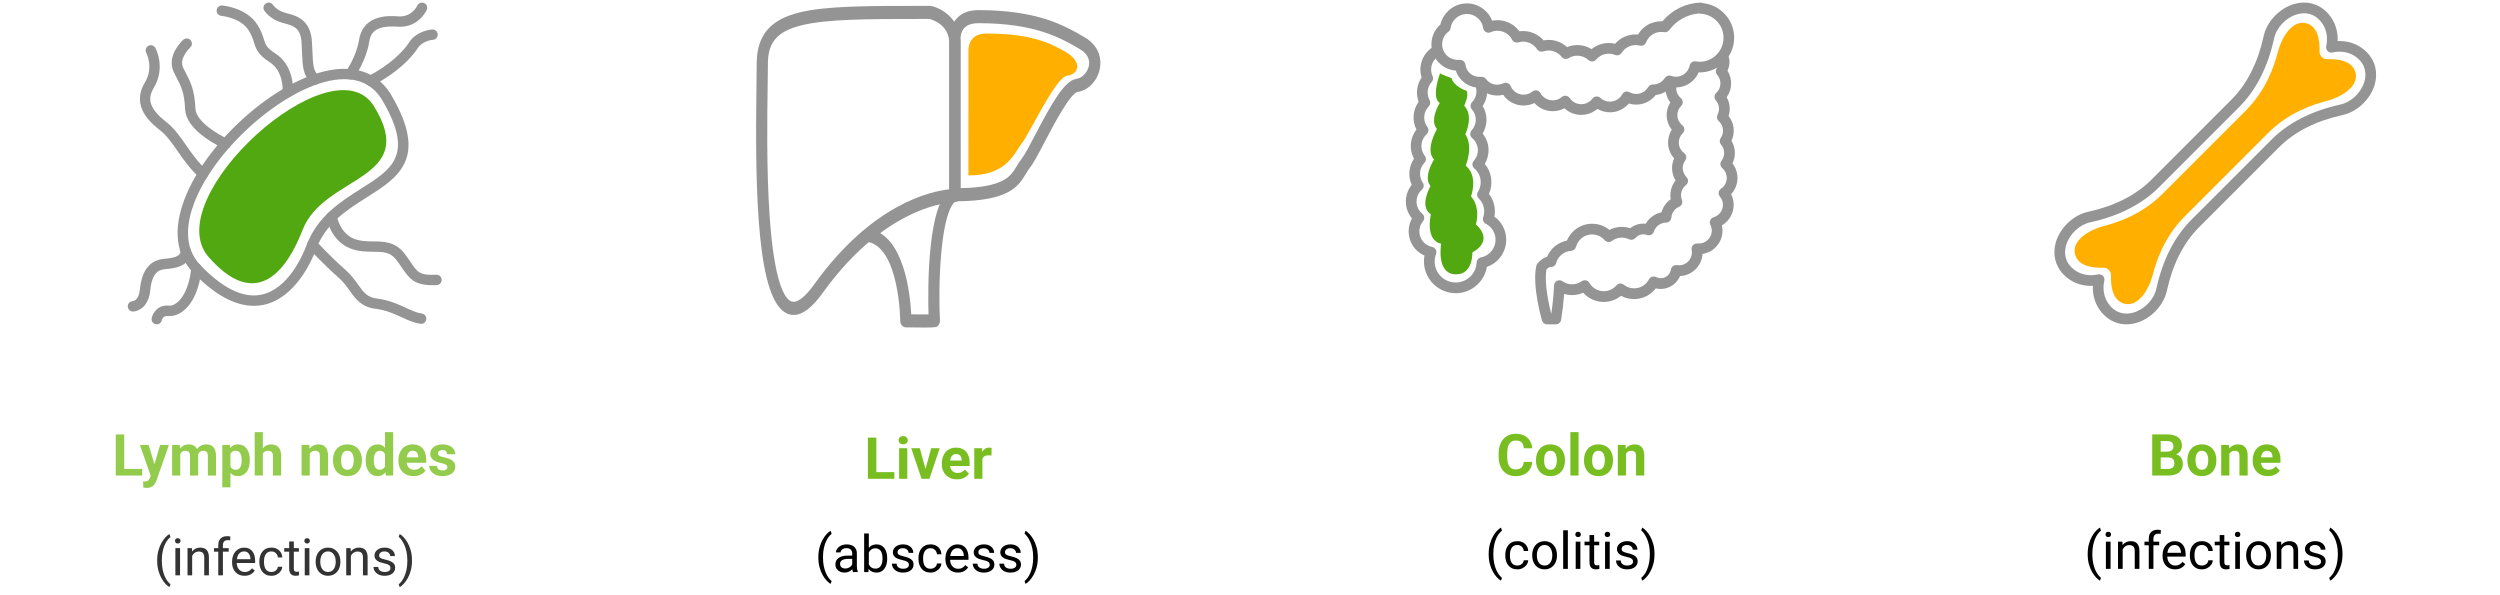<svg width="777" height="185" viewBox="0 0 777 185" fill="none" xmlns="http://www.w3.org/2000/svg">
<g clip-path="url(#clip0_48_2854)">
<path d="M78.876 95.051C72.922 95.051 66.541 91.534 59.878 84.548C54.675 79.094 53.787 71.293 57.321 61.976C64.541 42.946 88.185 22.883 105.062 21.471C112.435 20.858 118.171 23.673 121.656 29.627C133.144 49.238 123.842 55.119 114 61.339C107.756 65.284 101.295 69.365 98.285 77.384C96.946 80.95 91.799 92.728 81.837 94.761C80.861 94.962 79.868 95.059 78.868 95.059L78.876 95.051ZM107.03 24.609C106.482 24.609 105.917 24.633 105.336 24.682C89.775 25.989 67.066 45.382 60.338 63.121C58.2 68.752 56.796 76.65 62.209 82.321C69.179 89.622 75.569 92.744 81.191 91.59C89.533 89.888 94.074 79.409 95.26 76.239C98.657 67.212 105.893 62.638 112.274 58.604C121.858 52.545 128.779 48.173 118.865 31.248C116.283 26.836 112.298 24.609 107.022 24.609H107.03Z" fill="#949494"/>
<path d="M94.074 71.374C91.469 78.054 82.159 99.714 64.815 79.853C48.899 61.621 103.344 12.315 116.194 32.975C130.594 56.127 100.73 54.336 94.082 71.382L94.074 71.374Z" fill="#52A810"/>
<path d="M108.894 24.698C108.579 24.698 108.256 24.601 107.974 24.407C107.24 23.899 107.054 22.899 107.563 22.165C107.595 22.116 110.797 17.437 111.572 12.508C112.863 4.304 121.099 4.893 123.802 5.087C127.956 5.385 129.634 1.892 129.699 1.739C130.078 0.94 131.03 0.585 131.837 0.948C132.643 1.319 132.998 2.263 132.635 3.07C132.53 3.304 130.021 8.757 123.568 8.297C116.541 7.797 115.186 10.266 114.758 13.001C113.863 18.672 110.362 23.778 110.217 23.996C109.902 24.448 109.402 24.69 108.894 24.69V24.698Z" fill="#949494"/>
<path d="M115.186 26.731C114.605 26.731 114.041 26.416 113.75 25.86C113.339 25.069 113.653 24.093 114.444 23.681C121.091 20.245 125.407 15.929 127.085 13.275C129.497 9.475 134.144 9.161 134.345 9.152C135.217 9.104 135.999 9.782 136.048 10.669C136.096 11.556 135.426 12.315 134.539 12.371C134.475 12.371 131.32 12.629 129.812 15.001C127.827 18.131 123.132 22.81 115.928 26.545C115.694 26.666 115.436 26.723 115.186 26.723V26.731Z" fill="#949494"/>
<path d="M97.914 26.311C97.519 26.311 97.124 26.166 96.817 25.876C94.163 23.407 94.05 20.801 93.857 16.074C93.824 15.227 93.784 14.291 93.728 13.259C93.477 8.628 91.138 7.999 88.436 7.265C88.032 7.152 87.637 7.047 87.266 6.934C83.861 5.869 82.216 3.409 82.151 3.304C81.659 2.562 81.869 1.561 82.619 1.069C83.361 0.585 84.353 0.787 84.846 1.521C84.878 1.577 85.999 3.151 88.234 3.852C88.565 3.957 88.919 4.054 89.282 4.151C92.187 4.933 96.575 6.119 96.962 13.081C97.019 14.13 97.059 15.082 97.1 15.945C97.293 20.608 97.422 22.02 99.036 23.52C99.689 24.125 99.721 25.15 99.116 25.803C98.802 26.142 98.366 26.319 97.939 26.319L97.914 26.311Z" fill="#949494"/>
<path d="M89.46 29.611C89.46 29.611 89.403 29.611 89.371 29.611C88.484 29.562 87.798 28.804 87.847 27.917C87.847 27.86 88.072 22.02 83.797 19.309C80.11 16.97 79.513 15.074 78.892 13.073C78.545 11.96 78.182 10.806 77.174 9.274C74.665 5.482 68.856 4.933 68.8 4.925C67.913 4.853 67.251 4.07 67.332 3.183C67.412 2.295 68.187 1.626 69.066 1.707C69.365 1.731 76.488 2.368 79.868 7.491C81.135 9.403 81.603 10.903 81.974 12.105C82.514 13.831 82.845 14.872 85.531 16.582C91.412 20.317 91.09 27.771 91.073 28.086C91.025 28.949 90.315 29.611 89.46 29.611Z" fill="#949494"/>
<path d="M70.147 46.261C69.93 46.261 69.704 46.213 69.486 46.124C69.373 46.076 66.622 44.833 63.806 42.816C59.781 39.928 57.667 36.936 57.53 33.935C57.296 28.772 56.393 27.037 54.602 23.568L54.102 22.6C51.448 17.405 56.732 12.565 56.958 12.363C57.619 11.766 58.644 11.823 59.233 12.484C59.829 13.146 59.773 14.162 59.111 14.759C59.055 14.816 55.449 18.155 56.966 21.132L57.458 22.084C59.337 25.722 60.467 27.916 60.741 33.781C60.926 37.871 68.066 41.953 70.793 43.179C71.607 43.542 71.97 44.502 71.607 45.309C71.341 45.906 70.752 46.261 70.131 46.261H70.147Z" fill="#949494"/>
<path d="M63.169 55.571C62.814 55.571 62.451 55.45 62.153 55.216C59.394 52.989 57.321 50.004 55.312 47.124C53.537 44.575 51.851 42.163 49.939 40.655C47.116 38.428 40.492 33.217 45.034 25.642C47.818 21.003 45.551 16.607 45.454 16.421C45.042 15.639 45.333 14.662 46.115 14.243C46.898 13.823 47.874 14.114 48.293 14.896C48.431 15.146 51.544 21.06 47.793 27.312C45.551 31.055 46.664 33.983 51.924 38.13C54.223 39.937 56.03 42.534 57.95 45.293C59.829 47.988 61.774 50.779 64.169 52.715C64.863 53.272 64.968 54.288 64.412 54.982C64.097 55.377 63.629 55.579 63.153 55.579L63.169 55.571Z" fill="#949494"/>
<path d="M41.332 96.826C40.46 96.826 39.742 96.132 39.718 95.261C39.694 94.382 40.372 93.647 41.243 93.599C41.469 93.575 43.171 93.284 43.494 89.921C44.05 84.015 46.583 80.829 51.012 80.442C55.191 80.079 56.046 79.304 56.159 78.005C56.24 77.118 57.022 76.465 57.91 76.537C58.797 76.618 59.45 77.4 59.378 78.288C58.966 82.991 53.973 83.426 51.294 83.66C49.318 83.83 47.229 84.749 46.704 90.235C46.22 95.342 43.01 96.778 41.38 96.826C41.364 96.826 41.348 96.826 41.332 96.826Z" fill="#949494"/>
<path d="M48.729 100.803C48.616 100.803 48.495 100.787 48.374 100.763C47.503 100.569 46.954 99.706 47.148 98.835C47.479 97.342 49.036 94.615 52.537 94.995C53.279 95.075 54.199 94.72 55.062 94.019C56.401 92.929 58.757 90.082 59.434 83.273C59.523 82.386 60.297 81.732 61.201 81.829C62.088 81.918 62.734 82.708 62.645 83.596C62.056 89.509 60.088 94.099 57.095 96.527C55.546 97.786 53.803 98.383 52.19 98.205C50.714 98.052 50.359 99.286 50.302 99.536C50.133 100.287 49.471 100.803 48.729 100.803Z" fill="#949494"/>
<path d="M134.45 88.638C128.868 88.638 127.246 86.653 124.98 83.305C124.447 82.515 123.842 81.627 123.1 80.667C121.244 78.296 119.026 78.272 115.944 78.239C113.839 78.223 111.451 78.199 109.023 77.271C102.722 74.867 101.528 67.929 101.48 67.639C101.335 66.76 101.932 65.929 102.811 65.792C103.69 65.646 104.513 66.243 104.658 67.123C104.675 67.203 105.643 72.536 110.168 74.27C112.064 74.996 114.049 75.012 115.969 75.028C119.187 75.061 122.826 75.093 125.641 78.699C126.456 79.74 127.093 80.684 127.65 81.514C129.731 84.596 130.425 85.637 135.588 85.395C136.467 85.338 137.233 86.04 137.274 86.927C137.314 87.815 136.628 88.573 135.741 88.614C135.289 88.638 134.854 88.646 134.442 88.646L134.45 88.638Z" fill="#949494"/>
<path d="M130.893 100.634C130.828 100.634 130.772 100.634 130.707 100.625C128.779 100.4 126.891 99.536 124.891 98.625C122.584 97.568 119.962 96.366 116.864 95.995C112.33 95.446 110.58 93.002 108.732 90.412C107.74 89.025 106.724 87.597 105.126 86.193C100.334 81.982 96.075 77.336 95.889 77.142C95.284 76.489 95.333 75.464 95.994 74.859C96.656 74.254 97.672 74.302 98.277 74.964C98.318 75.012 102.601 79.683 107.256 83.773C109.128 85.419 110.313 87.081 111.354 88.541C113.08 90.961 114.121 92.421 117.243 92.8C120.841 93.236 123.697 94.543 126.23 95.704C128.069 96.543 129.658 97.278 131.07 97.439C131.958 97.544 132.587 98.342 132.49 99.23C132.393 100.053 131.699 100.658 130.893 100.658V100.634Z" fill="#949494"/>
</g>
<g opacity="0.8">
<path d="M44.203 145.746V147.803H37.761V145.746H44.203ZM38.613 135.006V147.803H35.977V135.006H38.613ZM47.253 146.731L49.775 138.293H52.491L48.668 149.236C48.586 149.476 48.475 149.734 48.334 150.009C48.199 150.284 48.015 150.545 47.78 150.791C47.552 151.043 47.262 151.248 46.91 151.406C46.565 151.565 46.14 151.644 45.636 151.644C45.395 151.644 45.199 151.629 45.047 151.6C44.895 151.571 44.713 151.53 44.502 151.477V149.622C44.566 149.622 44.634 149.622 44.704 149.622C44.774 149.628 44.842 149.631 44.906 149.631C45.24 149.631 45.513 149.593 45.724 149.517C45.935 149.441 46.105 149.323 46.233 149.165C46.362 149.013 46.465 148.814 46.541 148.568L47.253 146.731ZM46.198 138.293L48.264 145.184L48.624 147.865L46.901 148.049L43.482 138.293H46.198ZM56.033 140.262V147.803H53.493V138.293H55.875L56.033 140.262ZM55.682 142.714H54.978C54.978 142.052 55.058 141.443 55.216 140.886C55.38 140.323 55.617 139.837 55.928 139.427C56.244 139.011 56.634 138.689 57.097 138.46C57.56 138.232 58.096 138.117 58.705 138.117C59.127 138.117 59.514 138.182 59.865 138.311C60.217 138.434 60.519 138.63 60.77 138.9C61.028 139.163 61.227 139.509 61.368 139.937C61.509 140.359 61.579 140.865 61.579 141.457V147.803H59.048V141.739C59.048 141.305 58.989 140.971 58.872 140.737C58.755 140.502 58.588 140.338 58.371 140.244C58.16 140.151 57.905 140.104 57.606 140.104C57.278 140.104 56.991 140.171 56.745 140.306C56.505 140.441 56.306 140.628 56.148 140.868C55.989 141.103 55.872 141.378 55.796 141.695C55.72 142.011 55.682 142.351 55.682 142.714ZM61.342 142.424L60.437 142.538C60.437 141.917 60.513 141.34 60.665 140.807C60.823 140.274 61.055 139.805 61.359 139.401C61.67 138.996 62.054 138.683 62.511 138.46C62.968 138.232 63.495 138.117 64.093 138.117C64.55 138.117 64.966 138.185 65.341 138.32C65.716 138.448 66.035 138.656 66.299 138.944C66.568 139.225 66.773 139.594 66.914 140.051C67.061 140.508 67.134 141.068 67.134 141.73V147.803H64.594V141.73C64.594 141.29 64.535 140.956 64.418 140.728C64.307 140.493 64.143 140.332 63.926 140.244C63.715 140.151 63.463 140.104 63.17 140.104C62.865 140.104 62.599 140.165 62.37 140.288C62.142 140.406 61.951 140.57 61.799 140.781C61.647 140.991 61.532 141.238 61.456 141.519C61.38 141.794 61.342 142.096 61.342 142.424ZM71.625 140.121V151.459H69.094V138.293H71.44L71.625 140.121ZM77.645 142.943V143.127C77.645 143.819 77.564 144.46 77.399 145.052C77.241 145.644 77.007 146.159 76.696 146.599C76.386 147.032 75.999 147.372 75.536 147.618C75.079 147.859 74.552 147.979 73.954 147.979C73.374 147.979 72.87 147.862 72.442 147.627C72.015 147.393 71.654 147.065 71.361 146.643C71.074 146.215 70.843 145.72 70.667 145.157C70.491 144.595 70.356 143.991 70.263 143.347V142.864C70.356 142.172 70.491 141.539 70.667 140.965C70.843 140.385 71.074 139.884 71.361 139.462C71.654 139.034 72.012 138.703 72.434 138.469C72.861 138.235 73.362 138.117 73.936 138.117C74.54 138.117 75.07 138.232 75.527 138.46C75.99 138.689 76.377 139.017 76.688 139.445C77.004 139.872 77.241 140.382 77.399 140.974C77.564 141.566 77.645 142.222 77.645 142.943ZM75.106 143.127V142.943C75.106 142.538 75.07 142.166 75 141.826C74.936 141.481 74.83 141.179 74.684 140.921C74.543 140.663 74.356 140.464 74.121 140.323C73.893 140.177 73.614 140.104 73.286 140.104C72.94 140.104 72.644 140.159 72.398 140.271C72.158 140.382 71.962 140.543 71.81 140.754C71.657 140.965 71.543 141.217 71.467 141.51C71.391 141.803 71.344 142.134 71.326 142.503V143.725C71.356 144.158 71.438 144.548 71.572 144.894C71.707 145.234 71.915 145.503 72.196 145.702C72.478 145.902 72.847 146.001 73.304 146.001C73.638 146.001 73.919 145.928 74.147 145.781C74.376 145.629 74.561 145.421 74.701 145.157C74.848 144.894 74.95 144.589 75.009 144.243C75.073 143.898 75.106 143.526 75.106 143.127ZM81.689 134.303V147.803H79.157V134.303H81.689ZM81.328 142.714H80.634C80.64 142.052 80.728 141.443 80.897 140.886C81.067 140.323 81.311 139.837 81.627 139.427C81.943 139.011 82.321 138.689 82.761 138.46C83.206 138.232 83.698 138.117 84.237 138.117C84.706 138.117 85.131 138.185 85.512 138.32C85.898 138.448 86.23 138.659 86.505 138.952C86.786 139.24 87.003 139.617 87.155 140.086C87.308 140.555 87.384 141.123 87.384 141.791V147.803H84.835V141.774C84.835 141.352 84.773 141.021 84.65 140.781C84.533 140.534 84.36 140.362 84.132 140.262C83.909 140.156 83.634 140.104 83.306 140.104C82.942 140.104 82.632 140.171 82.374 140.306C82.122 140.441 81.92 140.628 81.768 140.868C81.615 141.103 81.504 141.378 81.434 141.695C81.363 142.011 81.328 142.351 81.328 142.714ZM96.269 140.323V147.803H93.738V138.293H96.111L96.269 140.323ZM95.9 142.714H95.215C95.215 142.011 95.306 141.378 95.487 140.816C95.669 140.247 95.924 139.764 96.252 139.365C96.58 138.961 96.97 138.654 97.421 138.443C97.878 138.226 98.388 138.117 98.95 138.117C99.395 138.117 99.803 138.182 100.172 138.311C100.541 138.44 100.857 138.645 101.121 138.926C101.391 139.207 101.596 139.579 101.736 140.042C101.883 140.505 101.956 141.071 101.956 141.739V147.803H99.407V141.73C99.407 141.308 99.349 140.98 99.231 140.745C99.114 140.511 98.941 140.347 98.713 140.253C98.49 140.154 98.215 140.104 97.887 140.104C97.547 140.104 97.251 140.171 96.999 140.306C96.753 140.441 96.548 140.628 96.384 140.868C96.226 141.103 96.106 141.378 96.023 141.695C95.941 142.011 95.9 142.351 95.9 142.714ZM103.477 143.145V142.96C103.477 142.263 103.576 141.621 103.775 141.035C103.975 140.444 104.265 139.931 104.646 139.497C105.026 139.064 105.495 138.727 106.052 138.487C106.608 138.24 107.247 138.117 107.968 138.117C108.688 138.117 109.33 138.24 109.893 138.487C110.455 138.727 110.927 139.064 111.308 139.497C111.694 139.931 111.987 140.444 112.187 141.035C112.386 141.621 112.485 142.263 112.485 142.96V143.145C112.485 143.836 112.386 144.478 112.187 145.07C111.987 145.656 111.694 146.168 111.308 146.608C110.927 147.041 110.458 147.378 109.901 147.618C109.345 147.859 108.706 147.979 107.985 147.979C107.265 147.979 106.623 147.859 106.061 147.618C105.504 147.378 105.032 147.041 104.646 146.608C104.265 146.168 103.975 145.656 103.775 145.07C103.576 144.478 103.477 143.836 103.477 143.145ZM106.008 142.96V143.145C106.008 143.543 106.043 143.915 106.113 144.261C106.184 144.607 106.295 144.911 106.447 145.175C106.605 145.433 106.811 145.635 107.062 145.781C107.314 145.928 107.622 146.001 107.985 146.001C108.337 146.001 108.639 145.928 108.891 145.781C109.143 145.635 109.345 145.433 109.497 145.175C109.649 144.911 109.761 144.607 109.831 144.261C109.907 143.915 109.945 143.543 109.945 143.145V142.96C109.945 142.573 109.907 142.21 109.831 141.87C109.761 141.525 109.646 141.22 109.488 140.956C109.336 140.687 109.134 140.476 108.882 140.323C108.63 140.171 108.325 140.095 107.968 140.095C107.61 140.095 107.306 140.171 107.054 140.323C106.808 140.476 106.605 140.687 106.447 140.956C106.295 141.22 106.184 141.525 106.113 141.87C106.043 142.21 106.008 142.573 106.008 142.96ZM119.657 145.729V134.303H122.206V147.803H119.912L119.657 145.729ZM113.646 143.162V142.978C113.646 142.251 113.728 141.592 113.892 141C114.056 140.403 114.296 139.89 114.612 139.462C114.929 139.034 115.318 138.703 115.781 138.469C116.244 138.235 116.771 138.117 117.363 138.117C117.92 138.117 118.406 138.235 118.822 138.469C119.244 138.703 119.602 139.037 119.895 139.471C120.193 139.899 120.434 140.406 120.615 140.991C120.797 141.572 120.929 142.207 121.011 142.899V143.303C120.929 143.965 120.797 144.58 120.615 145.149C120.434 145.717 120.193 146.215 119.895 146.643C119.602 147.065 119.244 147.393 118.822 147.627C118.4 147.862 117.908 147.979 117.346 147.979C116.754 147.979 116.227 147.859 115.764 147.618C115.307 147.378 114.92 147.041 114.604 146.608C114.293 146.174 114.056 145.664 113.892 145.078C113.728 144.492 113.646 143.854 113.646 143.162ZM116.177 142.978V143.162C116.177 143.555 116.206 143.921 116.265 144.261C116.329 144.601 116.432 144.903 116.572 145.166C116.719 145.424 116.906 145.626 117.135 145.773C117.369 145.913 117.653 145.984 117.987 145.984C118.421 145.984 118.778 145.887 119.06 145.694C119.341 145.494 119.555 145.222 119.701 144.876C119.854 144.531 119.941 144.132 119.965 143.681V142.53C119.947 142.16 119.895 141.829 119.807 141.536C119.725 141.238 119.602 140.983 119.438 140.772C119.279 140.561 119.08 140.397 118.84 140.28C118.605 140.162 118.327 140.104 118.005 140.104C117.677 140.104 117.396 140.18 117.161 140.332C116.927 140.479 116.736 140.681 116.59 140.939C116.449 141.197 116.344 141.501 116.273 141.853C116.209 142.198 116.177 142.573 116.177 142.978ZM128.561 147.979C127.822 147.979 127.16 147.862 126.574 147.627C125.988 147.387 125.49 147.056 125.08 146.634C124.676 146.212 124.365 145.723 124.148 145.166C123.932 144.604 123.823 144.006 123.823 143.373V143.022C123.823 142.301 123.926 141.642 124.131 141.044C124.336 140.447 124.629 139.928 125.01 139.489C125.396 139.049 125.865 138.712 126.416 138.478C126.967 138.238 127.588 138.117 128.279 138.117C128.953 138.117 129.551 138.229 130.072 138.451C130.594 138.674 131.03 138.99 131.382 139.401C131.739 139.811 132.009 140.303 132.19 140.877C132.372 141.446 132.463 142.078 132.463 142.776V143.83H124.904V142.143H129.976V141.949C129.976 141.598 129.911 141.284 129.782 141.009C129.659 140.728 129.472 140.505 129.22 140.341C128.968 140.177 128.646 140.095 128.253 140.095C127.919 140.095 127.632 140.168 127.392 140.315C127.151 140.461 126.955 140.666 126.803 140.93C126.656 141.194 126.545 141.504 126.469 141.862C126.398 142.213 126.363 142.6 126.363 143.022V143.373C126.363 143.754 126.416 144.106 126.521 144.428C126.633 144.75 126.788 145.029 126.987 145.263C127.192 145.497 127.438 145.679 127.726 145.808C128.019 145.937 128.35 146.001 128.719 146.001C129.176 146.001 129.601 145.913 129.993 145.738C130.392 145.556 130.734 145.283 131.021 144.92L132.252 146.256C132.053 146.543 131.78 146.819 131.435 147.082C131.095 147.346 130.685 147.563 130.204 147.733C129.724 147.897 129.176 147.979 128.561 147.979ZM139.046 145.175C139.046 144.993 138.993 144.829 138.888 144.683C138.782 144.536 138.586 144.402 138.299 144.279C138.018 144.15 137.61 144.032 137.077 143.927C136.597 143.822 136.148 143.69 135.732 143.531C135.322 143.367 134.965 143.171 134.66 142.943C134.361 142.714 134.127 142.445 133.957 142.134C133.787 141.818 133.702 141.457 133.702 141.053C133.702 140.655 133.787 140.28 133.957 139.928C134.133 139.576 134.382 139.266 134.704 138.996C135.032 138.721 135.431 138.507 135.899 138.355C136.374 138.197 136.907 138.117 137.499 138.117C138.325 138.117 139.034 138.249 139.626 138.513C140.224 138.777 140.681 139.14 140.997 139.603C141.319 140.06 141.48 140.581 141.48 141.167H138.949C138.949 140.921 138.896 140.701 138.791 140.508C138.691 140.309 138.533 140.154 138.316 140.042C138.105 139.925 137.83 139.866 137.49 139.866C137.209 139.866 136.966 139.916 136.761 140.016C136.556 140.11 136.397 140.239 136.286 140.403C136.181 140.561 136.128 140.737 136.128 140.93C136.128 141.076 136.157 141.208 136.216 141.325C136.28 141.437 136.383 141.539 136.523 141.633C136.664 141.727 136.846 141.815 137.068 141.897C137.297 141.973 137.578 142.043 137.912 142.108C138.598 142.248 139.21 142.433 139.749 142.661C140.288 142.884 140.716 143.189 141.032 143.575C141.349 143.956 141.507 144.457 141.507 145.078C141.507 145.5 141.413 145.887 141.226 146.239C141.038 146.59 140.769 146.898 140.417 147.161C140.065 147.419 139.644 147.621 139.151 147.768C138.665 147.908 138.117 147.979 137.508 147.979C136.623 147.979 135.873 147.821 135.258 147.504C134.648 147.188 134.186 146.786 133.869 146.3C133.559 145.808 133.403 145.304 133.403 144.788H135.803C135.814 145.134 135.902 145.412 136.066 145.623C136.236 145.834 136.45 145.987 136.708 146.08C136.972 146.174 137.256 146.221 137.561 146.221C137.889 146.221 138.161 146.177 138.378 146.089C138.595 145.995 138.759 145.872 138.87 145.72C138.987 145.562 139.046 145.38 139.046 145.175Z" fill="#78BE20"/>
<path d="M48.852 174.256V174.178C48.852 173.043 48.979 172.017 49.234 171.1C49.49 170.178 49.815 169.371 50.211 168.678C50.607 167.985 51.023 167.412 51.461 166.959C51.898 166.501 52.302 166.17 52.672 165.967L52.977 166.92C52.669 167.155 52.357 167.477 52.039 167.889C51.727 168.3 51.438 168.806 51.172 169.405C50.911 170.003 50.7 170.699 50.539 171.49C50.378 172.282 50.297 173.173 50.297 174.162V174.272C50.297 175.261 50.378 176.155 50.539 176.951C50.7 177.743 50.911 178.441 51.172 179.045C51.438 179.649 51.727 180.162 52.039 180.584C52.357 181.011 52.669 181.35 52.977 181.6L52.672 182.475C52.302 182.272 51.898 181.941 51.461 181.483C51.023 181.03 50.607 180.457 50.211 179.764C49.815 179.076 49.49 178.272 49.234 177.35C48.979 176.428 48.852 175.397 48.852 174.256ZM55.961 170.35V178.803H54.508V170.35H55.961ZM54.398 168.108C54.398 167.873 54.469 167.675 54.609 167.514C54.755 167.352 54.969 167.272 55.25 167.272C55.526 167.272 55.737 167.352 55.883 167.514C56.034 167.675 56.109 167.873 56.109 168.108C56.109 168.332 56.034 168.524 55.883 168.686C55.737 168.842 55.526 168.92 55.25 168.92C54.969 168.92 54.755 168.842 54.609 168.686C54.469 168.524 54.398 168.332 54.398 168.108ZM59.727 172.155V178.803H58.281V170.35H59.648L59.727 172.155ZM59.383 174.256L58.781 174.233C58.786 173.655 58.872 173.121 59.039 172.631C59.206 172.136 59.44 171.707 59.742 171.342C60.044 170.977 60.404 170.696 60.82 170.498C61.242 170.295 61.708 170.194 62.219 170.194C62.635 170.194 63.01 170.251 63.344 170.365C63.677 170.475 63.961 170.652 64.195 170.897C64.435 171.142 64.617 171.459 64.742 171.85C64.867 172.235 64.93 172.707 64.93 173.264V178.803H63.477V173.248C63.477 172.806 63.411 172.451 63.281 172.186C63.151 171.915 62.961 171.72 62.711 171.6C62.461 171.475 62.154 171.412 61.789 171.412C61.43 171.412 61.102 171.488 60.805 171.639C60.513 171.79 60.26 171.998 60.047 172.264C59.839 172.53 59.675 172.834 59.555 173.178C59.44 173.517 59.383 173.876 59.383 174.256ZM69.281 178.803H67.836V169.459C67.836 168.85 67.945 168.337 68.164 167.92C68.388 167.498 68.708 167.181 69.125 166.967C69.542 166.748 70.037 166.639 70.609 166.639C70.776 166.639 70.943 166.649 71.109 166.67C71.281 166.691 71.448 166.722 71.609 166.764L71.531 167.944C71.422 167.918 71.297 167.899 71.156 167.889C71.021 167.878 70.885 167.873 70.75 167.873C70.443 167.873 70.177 167.936 69.953 168.061C69.734 168.181 69.568 168.358 69.453 168.592C69.338 168.826 69.281 169.115 69.281 169.459V178.803ZM71.078 170.35V171.459H66.5V170.35H71.078ZM76.008 178.959C75.419 178.959 74.885 178.86 74.406 178.662C73.932 178.459 73.523 178.175 73.18 177.811C72.841 177.446 72.581 177.014 72.398 176.514C72.216 176.014 72.125 175.467 72.125 174.873V174.545C72.125 173.858 72.227 173.246 72.43 172.709C72.633 172.168 72.909 171.709 73.258 171.334C73.607 170.959 74.003 170.675 74.445 170.483C74.888 170.29 75.346 170.194 75.82 170.194C76.424 170.194 76.945 170.298 77.383 170.506C77.826 170.714 78.188 171.006 78.469 171.381C78.75 171.751 78.958 172.188 79.094 172.694C79.229 173.194 79.297 173.74 79.297 174.334V174.983H72.984V173.803H77.852V173.694C77.831 173.319 77.753 172.954 77.617 172.6C77.487 172.246 77.279 171.954 76.992 171.725C76.706 171.496 76.315 171.381 75.82 171.381C75.492 171.381 75.19 171.451 74.914 171.592C74.638 171.727 74.401 171.931 74.203 172.201C74.005 172.472 73.852 172.803 73.742 173.194C73.633 173.584 73.578 174.035 73.578 174.545V174.873C73.578 175.274 73.633 175.652 73.742 176.006C73.857 176.355 74.021 176.662 74.234 176.928C74.453 177.194 74.716 177.402 75.023 177.553C75.336 177.704 75.69 177.78 76.086 177.78C76.596 177.78 77.029 177.675 77.383 177.467C77.737 177.259 78.047 176.98 78.312 176.631L79.188 177.326C79.005 177.602 78.773 177.865 78.492 178.115C78.211 178.365 77.865 178.569 77.453 178.725C77.047 178.881 76.565 178.959 76.008 178.959ZM84.367 177.772C84.711 177.772 85.029 177.701 85.32 177.561C85.612 177.42 85.852 177.227 86.039 176.983C86.227 176.733 86.333 176.449 86.359 176.131H87.734C87.708 176.631 87.539 177.097 87.227 177.53C86.919 177.957 86.516 178.303 86.016 178.569C85.516 178.829 84.966 178.959 84.367 178.959C83.732 178.959 83.177 178.847 82.703 178.623C82.234 178.399 81.844 178.092 81.531 177.701C81.224 177.311 80.992 176.863 80.836 176.358C80.685 175.847 80.609 175.308 80.609 174.74V174.412C80.609 173.845 80.685 173.308 80.836 172.803C80.992 172.293 81.224 171.842 81.531 171.451C81.844 171.061 82.234 170.753 82.703 170.53C83.177 170.306 83.732 170.194 84.367 170.194C85.029 170.194 85.607 170.329 86.102 170.6C86.596 170.865 86.984 171.23 87.266 171.694C87.552 172.152 87.708 172.673 87.734 173.256H86.359C86.333 172.907 86.234 172.592 86.062 172.311C85.896 172.03 85.667 171.806 85.375 171.639C85.088 171.467 84.753 171.381 84.367 171.381C83.924 171.381 83.552 171.47 83.25 171.647C82.953 171.819 82.716 172.053 82.539 172.35C82.367 172.642 82.242 172.967 82.164 173.326C82.091 173.681 82.055 174.043 82.055 174.412V174.74C82.055 175.11 82.091 175.475 82.164 175.834C82.237 176.194 82.359 176.519 82.531 176.811C82.708 177.102 82.945 177.337 83.242 177.514C83.544 177.686 83.919 177.772 84.367 177.772ZM92.898 170.35V171.459H88.328V170.35H92.898ZM89.875 168.295H91.32V176.709C91.32 176.996 91.365 177.212 91.453 177.358C91.542 177.503 91.656 177.6 91.797 177.647C91.938 177.694 92.088 177.717 92.25 177.717C92.37 177.717 92.495 177.707 92.625 177.686C92.76 177.66 92.862 177.639 92.93 177.623L92.938 178.803C92.823 178.839 92.672 178.873 92.484 178.905C92.302 178.941 92.081 178.959 91.82 178.959C91.466 178.959 91.141 178.889 90.844 178.748C90.547 178.608 90.31 178.373 90.133 178.045C89.961 177.712 89.875 177.264 89.875 176.701V168.295ZM96.164 170.35V178.803H94.711V170.35H96.164ZM94.602 168.108C94.602 167.873 94.672 167.675 94.812 167.514C94.958 167.352 95.172 167.272 95.453 167.272C95.729 167.272 95.94 167.352 96.086 167.514C96.237 167.675 96.312 167.873 96.312 168.108C96.312 168.332 96.237 168.524 96.086 168.686C95.94 168.842 95.729 168.92 95.453 168.92C95.172 168.92 94.958 168.842 94.812 168.686C94.672 168.524 94.602 168.332 94.602 168.108ZM98.102 174.67V174.49C98.102 173.881 98.19 173.316 98.367 172.795C98.544 172.269 98.799 171.813 99.133 171.428C99.466 171.037 99.87 170.735 100.344 170.522C100.818 170.303 101.349 170.194 101.938 170.194C102.531 170.194 103.065 170.303 103.539 170.522C104.018 170.735 104.424 171.037 104.758 171.428C105.096 171.813 105.354 172.269 105.531 172.795C105.708 173.316 105.797 173.881 105.797 174.49V174.67C105.797 175.28 105.708 175.845 105.531 176.365C105.354 176.886 105.096 177.342 104.758 177.733C104.424 178.118 104.021 178.42 103.547 178.639C103.078 178.852 102.547 178.959 101.953 178.959C101.359 178.959 100.826 178.852 100.352 178.639C99.878 178.42 99.471 178.118 99.133 177.733C98.799 177.342 98.544 176.886 98.367 176.365C98.19 175.845 98.102 175.28 98.102 174.67ZM99.547 174.49V174.67C99.547 175.092 99.596 175.49 99.695 175.865C99.794 176.235 99.943 176.563 100.141 176.85C100.344 177.136 100.596 177.363 100.898 177.53C101.201 177.691 101.552 177.772 101.953 177.772C102.349 177.772 102.695 177.691 102.992 177.53C103.294 177.363 103.544 177.136 103.742 176.85C103.94 176.563 104.089 176.235 104.188 175.865C104.292 175.49 104.344 175.092 104.344 174.67V174.49C104.344 174.074 104.292 173.681 104.188 173.311C104.089 172.936 103.938 172.605 103.734 172.319C103.536 172.027 103.286 171.798 102.984 171.631C102.688 171.464 102.339 171.381 101.938 171.381C101.542 171.381 101.193 171.464 100.891 171.631C100.594 171.798 100.344 172.027 100.141 172.319C99.943 172.605 99.794 172.936 99.695 173.311C99.596 173.681 99.547 174.074 99.547 174.49ZM109.055 172.155V178.803H107.609V170.35H108.977L109.055 172.155ZM108.711 174.256L108.109 174.233C108.115 173.655 108.201 173.121 108.367 172.631C108.534 172.136 108.768 171.707 109.07 171.342C109.372 170.977 109.732 170.696 110.148 170.498C110.57 170.295 111.036 170.194 111.547 170.194C111.964 170.194 112.339 170.251 112.672 170.365C113.005 170.475 113.289 170.652 113.523 170.897C113.763 171.142 113.945 171.459 114.07 171.85C114.195 172.235 114.258 172.707 114.258 173.264V178.803H112.805V173.248C112.805 172.806 112.74 172.451 112.609 172.186C112.479 171.915 112.289 171.72 112.039 171.6C111.789 171.475 111.482 171.412 111.117 171.412C110.758 171.412 110.43 171.488 110.133 171.639C109.841 171.79 109.589 171.998 109.375 172.264C109.167 172.53 109.003 172.834 108.883 173.178C108.768 173.517 108.711 173.876 108.711 174.256ZM121.375 176.561C121.375 176.352 121.328 176.16 121.234 175.983C121.146 175.8 120.961 175.636 120.68 175.49C120.404 175.339 119.987 175.209 119.43 175.1C118.961 175.001 118.536 174.884 118.156 174.748C117.781 174.613 117.461 174.449 117.195 174.256C116.935 174.063 116.734 173.837 116.594 173.576C116.453 173.316 116.383 173.011 116.383 172.662C116.383 172.329 116.456 172.014 116.602 171.717C116.753 171.42 116.964 171.157 117.234 170.928C117.51 170.699 117.841 170.519 118.227 170.389C118.612 170.259 119.042 170.194 119.516 170.194C120.193 170.194 120.771 170.313 121.25 170.553C121.729 170.793 122.096 171.113 122.352 171.514C122.607 171.91 122.734 172.35 122.734 172.834H121.289C121.289 172.6 121.219 172.373 121.078 172.155C120.943 171.931 120.742 171.746 120.477 171.6C120.216 171.454 119.896 171.381 119.516 171.381C119.115 171.381 118.789 171.444 118.539 171.569C118.294 171.688 118.115 171.842 118 172.03C117.891 172.217 117.836 172.415 117.836 172.623C117.836 172.78 117.862 172.92 117.914 173.045C117.971 173.165 118.07 173.277 118.211 173.381C118.352 173.48 118.549 173.574 118.805 173.662C119.06 173.751 119.385 173.839 119.781 173.928C120.474 174.084 121.044 174.272 121.492 174.49C121.94 174.709 122.273 174.977 122.492 175.295C122.711 175.613 122.82 175.998 122.82 176.451C122.82 176.821 122.742 177.16 122.586 177.467C122.435 177.774 122.214 178.04 121.922 178.264C121.635 178.483 121.292 178.655 120.891 178.78C120.495 178.899 120.049 178.959 119.555 178.959C118.81 178.959 118.18 178.826 117.664 178.561C117.148 178.295 116.758 177.951 116.492 177.53C116.227 177.108 116.094 176.662 116.094 176.194H117.547C117.568 176.589 117.682 176.905 117.891 177.139C118.099 177.368 118.354 177.532 118.656 177.631C118.958 177.725 119.258 177.772 119.555 177.772C119.951 177.772 120.281 177.72 120.547 177.615C120.818 177.511 121.023 177.368 121.164 177.186C121.305 177.003 121.375 176.795 121.375 176.561ZM128.047 174.178V174.256C128.047 175.397 127.919 176.428 127.664 177.35C127.409 178.272 127.083 179.076 126.688 179.764C126.292 180.457 125.875 181.03 125.438 181.483C125 181.941 124.596 182.272 124.227 182.475L123.922 181.6C124.229 181.365 124.539 181.037 124.852 180.615C125.164 180.199 125.453 179.683 125.719 179.069C125.984 178.459 126.198 177.756 126.359 176.959C126.521 176.157 126.602 175.261 126.602 174.272V174.162C126.602 173.173 126.516 172.28 126.344 171.483C126.172 170.681 125.948 169.975 125.672 169.365C125.401 168.756 125.109 168.243 124.797 167.826C124.49 167.405 124.198 167.079 123.922 166.85L124.227 165.967C124.596 166.17 125 166.501 125.438 166.959C125.875 167.412 126.292 167.985 126.688 168.678C127.083 169.371 127.409 170.178 127.664 171.1C127.919 172.017 128.047 173.043 128.047 174.178Z" fill="black"/>
</g>
<g clip-path="url(#clip1_48_2854)">
<path d="M246.682 97.889C245.987 97.889 245.301 97.746 244.632 97.451C235.405 93.405 234.606 60.868 235.11 26.297C235.145 23.633 235.18 21.437 235.18 19.861C235.188 11.046 239.298 6.114 248.515 3.857C256.89 1.813 269.73 1.823 287.54 1.823H288.765C288.93 1.803 289.104 1.803 289.278 1.834C292.466 2.474 298.504 5.718 298.504 13.405V60.766C298.504 61.305 298.321 61.824 297.991 62.21C297.661 62.596 297.244 62.789 296.749 62.8C296.471 62.8 275.76 63.074 255.735 90.985C252.416 95.611 249.436 97.889 246.691 97.889H246.682ZM286.159 5.891C269.287 5.891 257.046 5.941 249.228 7.843C241.626 9.693 238.663 13.069 238.663 19.861C238.663 21.447 238.629 23.674 238.594 26.369C238.446 36.13 238.212 52.459 239.167 66.674C240.618 88.229 243.98 92.825 245.848 93.638C247.542 94.381 250.105 92.51 253.067 88.371C271.06 63.308 289.356 59.434 295.02 58.844V13.405C295.02 7.782 289.946 6.165 288.869 5.891H286.15H286.159Z" fill="#949494"/>
<path d="M296.792 62.586C296.497 62.586 296.228 62.505 295.984 62.352C295.42 62.017 295.029 61.325 295.029 60.532C295.029 60.41 295.037 60.288 295.055 60.176V12.123C295.037 11.513 295.046 8.565 296.992 6.134C298.582 4.152 300.945 3.145 304.021 3.145C322.647 3.145 330.996 8.026 337.094 11.584C342.255 14.604 342.177 19.129 341.907 20.939C341.325 24.823 338.354 28.097 335.001 28.544C332.681 28.859 327.521 38.712 324.749 43.999C322.777 47.761 321.222 50.74 320.067 52.154C319.632 52.693 319.25 53.333 318.842 54.004C316.574 57.797 313.759 62.515 297.018 62.566C296.949 62.576 296.871 62.586 296.801 62.586H296.792ZM304.012 7.212C301.935 7.212 300.424 7.782 299.52 8.91C298.478 10.212 298.521 11.93 298.521 11.94C298.521 11.981 298.521 12.022 298.521 12.072V58.478C312.083 58.204 314.142 54.747 315.975 51.676C316.435 50.903 316.913 50.1 317.53 49.347C318.425 48.249 320.049 45.148 321.761 41.874C326.921 32.022 330.865 25.006 334.584 24.497C336.408 24.253 338.146 22.332 338.467 20.227C338.841 17.726 337.077 16.119 335.522 15.214C329.736 11.839 321.813 7.202 304.003 7.202L304.012 7.212Z" fill="#949494"/>
<path d="M287.618 101.803C286.211 101.803 284.265 101.783 281.511 101.742C280.564 101.732 279.799 100.827 279.791 99.719C279.791 99.495 279.573 77.339 269.835 75.184C268.896 74.97 268.271 73.913 268.453 72.805C268.636 71.696 269.531 70.974 270.486 71.188C281.094 73.537 282.901 91.554 283.205 97.695C285.107 97.716 287.184 97.726 288.583 97.726C288.357 89.775 288.139 62.149 295.95 58.651C296.844 58.254 297.852 58.773 298.191 59.82C298.53 60.867 298.087 62.047 297.192 62.444C296.427 62.789 293.821 64.945 292.57 78.356C291.806 86.511 291.893 95.509 292.136 99.566C292.171 100.156 291.988 100.725 291.632 101.142C291.198 101.65 291.076 101.793 287.627 101.793L287.618 101.803Z" fill="#949494"/>
<path d="M300.98 54.533C313.177 54.533 315.219 47.446 317.573 44.559C319.919 41.681 328.024 24.04 331.639 23.552C335.261 23.064 336.634 19.332 331.126 16.109C326.07 13.16 319.98 10.425 306.505 10.425C300.711 10.425 300.997 15.682 300.997 15.682L300.98 54.533Z" fill="#FFAF00"/>
</g>
<path d="M277.962 146.746V148.803H271.52V146.746H277.962ZM272.372 136.006V148.803H269.735V136.006H272.372ZM281.987 139.293V148.803H279.447V139.293H281.987ZM279.289 136.815C279.289 136.446 279.418 136.141 279.676 135.901C279.934 135.66 280.279 135.54 280.713 135.54C281.141 135.54 281.483 135.66 281.741 135.901C282.005 136.141 282.137 136.446 282.137 136.815C282.137 137.184 282.005 137.489 281.741 137.729C281.483 137.969 281.141 138.089 280.713 138.089C280.279 138.089 279.934 137.969 279.676 137.729C279.418 137.489 279.289 137.184 279.289 136.815ZM287.313 146.957L289.423 139.293H292.068L288.86 148.803H287.261L287.313 146.957ZM285.863 139.293L287.981 146.966L288.025 148.803H286.417L283.209 139.293H285.863ZM297.456 148.979C296.718 148.979 296.056 148.862 295.47 148.627C294.884 148.387 294.386 148.056 293.976 147.634C293.571 147.212 293.261 146.723 293.044 146.166C292.827 145.604 292.719 145.006 292.719 144.373V144.022C292.719 143.301 292.821 142.642 293.026 142.044C293.231 141.447 293.524 140.928 293.905 140.489C294.292 140.049 294.761 139.712 295.312 139.478C295.862 139.238 296.483 139.117 297.175 139.117C297.849 139.117 298.446 139.229 298.968 139.451C299.489 139.674 299.926 139.99 300.277 140.401C300.635 140.811 300.904 141.303 301.086 141.877C301.268 142.446 301.358 143.078 301.358 143.776V144.83H293.8V143.143H298.871V142.949C298.871 142.598 298.807 142.284 298.678 142.009C298.555 141.728 298.367 141.505 298.115 141.341C297.863 141.177 297.541 141.095 297.148 141.095C296.814 141.095 296.527 141.168 296.287 141.315C296.047 141.461 295.851 141.666 295.698 141.93C295.552 142.194 295.44 142.504 295.364 142.862C295.294 143.213 295.259 143.6 295.259 144.022V144.373C295.259 144.754 295.312 145.106 295.417 145.428C295.528 145.75 295.684 146.029 295.883 146.263C296.088 146.497 296.334 146.679 296.621 146.808C296.914 146.937 297.245 147.001 297.614 147.001C298.071 147.001 298.496 146.913 298.889 146.738C299.287 146.556 299.63 146.283 299.917 145.92L301.147 147.256C300.948 147.543 300.676 147.819 300.33 148.082C299.99 148.346 299.58 148.563 299.1 148.733C298.619 148.897 298.071 148.979 297.456 148.979ZM305.331 141.367V148.803H302.8V139.293H305.182L305.331 141.367ZM308.196 139.232L308.152 141.578C308.029 141.561 307.88 141.546 307.704 141.534C307.534 141.517 307.379 141.508 307.238 141.508C306.881 141.508 306.57 141.555 306.307 141.649C306.049 141.737 305.832 141.868 305.656 142.044C305.486 142.22 305.357 142.434 305.27 142.686C305.188 142.938 305.141 143.225 305.129 143.547L304.619 143.389C304.619 142.774 304.681 142.208 304.804 141.693C304.927 141.171 305.105 140.717 305.34 140.33C305.58 139.944 305.873 139.645 306.219 139.434C306.564 139.223 306.96 139.117 307.405 139.117C307.546 139.117 307.689 139.129 307.836 139.153C307.982 139.17 308.103 139.197 308.196 139.232Z" fill="#78BE20"/>
<path d="M254.344 173.256V173.178C254.344 172.043 254.471 171.017 254.727 170.1C254.982 169.178 255.307 168.371 255.703 167.678C256.099 166.985 256.516 166.412 256.953 165.959C257.391 165.501 257.794 165.17 258.164 164.967L258.469 165.92C258.161 166.155 257.849 166.477 257.531 166.889C257.219 167.3 256.93 167.806 256.664 168.405C256.404 169.003 256.193 169.699 256.031 170.49C255.87 171.282 255.789 172.173 255.789 173.162V173.272C255.789 174.261 255.87 175.155 256.031 175.951C256.193 176.743 256.404 177.441 256.664 178.045C256.93 178.649 257.219 179.162 257.531 179.584C257.849 180.011 258.161 180.35 258.469 180.6L258.164 181.475C257.794 181.272 257.391 180.941 256.953 180.483C256.516 180.03 256.099 179.457 255.703 178.764C255.307 178.076 254.982 177.272 254.727 176.35C254.471 175.428 254.344 174.397 254.344 173.256ZM264.867 176.358V172.006C264.867 171.673 264.799 171.384 264.664 171.139C264.534 170.889 264.336 170.696 264.07 170.561C263.805 170.425 263.477 170.358 263.086 170.358C262.721 170.358 262.401 170.42 262.125 170.545C261.854 170.67 261.641 170.834 261.484 171.037C261.333 171.24 261.258 171.459 261.258 171.694H259.812C259.812 171.392 259.891 171.092 260.047 170.795C260.203 170.498 260.427 170.23 260.719 169.99C261.016 169.746 261.37 169.553 261.781 169.412C262.198 169.267 262.661 169.194 263.172 169.194C263.786 169.194 264.328 169.298 264.797 169.506C265.271 169.714 265.641 170.03 265.906 170.451C266.177 170.868 266.312 171.392 266.312 172.022V175.959C266.312 176.24 266.336 176.54 266.383 176.858C266.435 177.175 266.51 177.449 266.609 177.678V177.803H265.102C265.029 177.636 264.971 177.415 264.93 177.139C264.888 176.858 264.867 176.597 264.867 176.358ZM265.117 172.678L265.133 173.694H263.672C263.26 173.694 262.893 173.727 262.57 173.795C262.247 173.858 261.977 173.954 261.758 174.084C261.539 174.214 261.372 174.378 261.258 174.576C261.143 174.769 261.086 174.996 261.086 175.256C261.086 175.522 261.146 175.764 261.266 175.983C261.385 176.201 261.565 176.376 261.805 176.506C262.049 176.631 262.349 176.694 262.703 176.694C263.146 176.694 263.536 176.6 263.875 176.412C264.214 176.225 264.482 175.996 264.68 175.725C264.883 175.454 264.992 175.191 265.008 174.936L265.625 175.631C265.589 175.85 265.49 176.092 265.328 176.358C265.167 176.623 264.951 176.878 264.68 177.123C264.414 177.363 264.096 177.563 263.727 177.725C263.362 177.881 262.951 177.959 262.492 177.959C261.919 177.959 261.417 177.847 260.984 177.623C260.557 177.399 260.224 177.1 259.984 176.725C259.75 176.345 259.633 175.92 259.633 175.451C259.633 174.998 259.721 174.6 259.898 174.256C260.076 173.907 260.331 173.618 260.664 173.389C260.997 173.155 261.398 172.977 261.867 172.858C262.336 172.738 262.859 172.678 263.438 172.678H265.117ZM268.578 165.803H270.031V176.162L269.906 177.803H268.578V165.803ZM275.742 173.506V173.67C275.742 174.285 275.669 174.855 275.523 175.381C275.378 175.902 275.164 176.355 274.883 176.74C274.602 177.126 274.258 177.425 273.852 177.639C273.445 177.852 272.979 177.959 272.453 177.959C271.917 177.959 271.445 177.868 271.039 177.686C270.638 177.498 270.299 177.23 270.023 176.881C269.747 176.532 269.526 176.11 269.359 175.615C269.198 175.121 269.086 174.563 269.023 173.944V173.225C269.086 172.6 269.198 172.04 269.359 171.545C269.526 171.05 269.747 170.628 270.023 170.28C270.299 169.925 270.638 169.657 271.039 169.475C271.44 169.287 271.906 169.194 272.438 169.194C272.969 169.194 273.44 169.298 273.852 169.506C274.263 169.709 274.607 170.001 274.883 170.381C275.164 170.761 275.378 171.217 275.523 171.748C275.669 172.274 275.742 172.86 275.742 173.506ZM274.289 173.67V173.506C274.289 173.084 274.25 172.688 274.172 172.319C274.094 171.944 273.969 171.615 273.797 171.334C273.625 171.048 273.398 170.824 273.117 170.662C272.836 170.496 272.49 170.412 272.078 170.412C271.714 170.412 271.396 170.475 271.125 170.6C270.859 170.725 270.633 170.894 270.445 171.108C270.258 171.316 270.104 171.556 269.984 171.826C269.87 172.092 269.784 172.368 269.727 172.655V174.537C269.81 174.902 269.945 175.253 270.133 175.592C270.326 175.925 270.581 176.199 270.898 176.412C271.221 176.626 271.62 176.733 272.094 176.733C272.484 176.733 272.818 176.655 273.094 176.498C273.375 176.337 273.602 176.115 273.773 175.834C273.951 175.553 274.081 175.227 274.164 174.858C274.247 174.488 274.289 174.092 274.289 173.67ZM282.492 175.561C282.492 175.352 282.445 175.16 282.352 174.983C282.263 174.8 282.078 174.636 281.797 174.49C281.521 174.339 281.104 174.209 280.547 174.1C280.078 174.001 279.654 173.884 279.273 173.748C278.898 173.613 278.578 173.449 278.312 173.256C278.052 173.063 277.852 172.837 277.711 172.576C277.57 172.316 277.5 172.011 277.5 171.662C277.5 171.329 277.573 171.014 277.719 170.717C277.87 170.42 278.081 170.157 278.352 169.928C278.628 169.699 278.958 169.519 279.344 169.389C279.729 169.259 280.159 169.194 280.633 169.194C281.31 169.194 281.888 169.313 282.367 169.553C282.846 169.793 283.214 170.113 283.469 170.514C283.724 170.91 283.852 171.35 283.852 171.834H282.406C282.406 171.6 282.336 171.373 282.195 171.155C282.06 170.931 281.859 170.746 281.594 170.6C281.333 170.454 281.013 170.381 280.633 170.381C280.232 170.381 279.906 170.444 279.656 170.569C279.411 170.688 279.232 170.842 279.117 171.03C279.008 171.217 278.953 171.415 278.953 171.623C278.953 171.78 278.979 171.92 279.031 172.045C279.089 172.165 279.188 172.277 279.328 172.381C279.469 172.48 279.667 172.574 279.922 172.662C280.177 172.751 280.503 172.839 280.898 172.928C281.591 173.084 282.161 173.272 282.609 173.49C283.057 173.709 283.391 173.977 283.609 174.295C283.828 174.613 283.938 174.998 283.938 175.451C283.938 175.821 283.859 176.16 283.703 176.467C283.552 176.774 283.331 177.04 283.039 177.264C282.753 177.483 282.409 177.655 282.008 177.78C281.612 177.899 281.167 177.959 280.672 177.959C279.927 177.959 279.297 177.826 278.781 177.561C278.266 177.295 277.875 176.951 277.609 176.53C277.344 176.108 277.211 175.662 277.211 175.194H278.664C278.685 175.589 278.799 175.905 279.008 176.139C279.216 176.368 279.471 176.532 279.773 176.631C280.076 176.725 280.375 176.772 280.672 176.772C281.068 176.772 281.398 176.72 281.664 176.615C281.935 176.511 282.141 176.368 282.281 176.186C282.422 176.003 282.492 175.795 282.492 175.561ZM289.219 176.772C289.562 176.772 289.88 176.701 290.172 176.561C290.464 176.42 290.703 176.227 290.891 175.983C291.078 175.733 291.185 175.449 291.211 175.131H292.586C292.56 175.631 292.391 176.097 292.078 176.53C291.771 176.957 291.367 177.303 290.867 177.569C290.367 177.829 289.818 177.959 289.219 177.959C288.583 177.959 288.029 177.847 287.555 177.623C287.086 177.399 286.695 177.092 286.383 176.701C286.076 176.311 285.844 175.863 285.688 175.358C285.536 174.847 285.461 174.308 285.461 173.74V173.412C285.461 172.845 285.536 172.308 285.688 171.803C285.844 171.293 286.076 170.842 286.383 170.451C286.695 170.061 287.086 169.753 287.555 169.53C288.029 169.306 288.583 169.194 289.219 169.194C289.88 169.194 290.458 169.329 290.953 169.6C291.448 169.865 291.836 170.23 292.117 170.694C292.404 171.152 292.56 171.673 292.586 172.256H291.211C291.185 171.907 291.086 171.592 290.914 171.311C290.747 171.03 290.518 170.806 290.227 170.639C289.94 170.467 289.604 170.381 289.219 170.381C288.776 170.381 288.404 170.47 288.102 170.647C287.805 170.819 287.568 171.053 287.391 171.35C287.219 171.642 287.094 171.967 287.016 172.326C286.943 172.681 286.906 173.043 286.906 173.412V173.74C286.906 174.11 286.943 174.475 287.016 174.834C287.089 175.194 287.211 175.519 287.383 175.811C287.56 176.102 287.797 176.337 288.094 176.514C288.396 176.686 288.771 176.772 289.219 176.772ZM297.719 177.959C297.13 177.959 296.596 177.86 296.117 177.662C295.643 177.459 295.234 177.175 294.891 176.811C294.552 176.446 294.292 176.014 294.109 175.514C293.927 175.014 293.836 174.467 293.836 173.873V173.545C293.836 172.858 293.938 172.246 294.141 171.709C294.344 171.168 294.62 170.709 294.969 170.334C295.318 169.959 295.714 169.675 296.156 169.483C296.599 169.29 297.057 169.194 297.531 169.194C298.135 169.194 298.656 169.298 299.094 169.506C299.536 169.714 299.898 170.006 300.18 170.381C300.461 170.751 300.669 171.188 300.805 171.694C300.94 172.194 301.008 172.74 301.008 173.334V173.983H294.695V172.803H299.562V172.694C299.542 172.319 299.464 171.954 299.328 171.6C299.198 171.246 298.99 170.954 298.703 170.725C298.417 170.496 298.026 170.381 297.531 170.381C297.203 170.381 296.901 170.451 296.625 170.592C296.349 170.727 296.112 170.931 295.914 171.201C295.716 171.472 295.562 171.803 295.453 172.194C295.344 172.584 295.289 173.035 295.289 173.545V173.873C295.289 174.274 295.344 174.652 295.453 175.006C295.568 175.355 295.732 175.662 295.945 175.928C296.164 176.194 296.427 176.402 296.734 176.553C297.047 176.704 297.401 176.78 297.797 176.78C298.307 176.78 298.74 176.675 299.094 176.467C299.448 176.259 299.758 175.98 300.023 175.631L300.898 176.326C300.716 176.602 300.484 176.865 300.203 177.115C299.922 177.365 299.576 177.569 299.164 177.725C298.758 177.881 298.276 177.959 297.719 177.959ZM307.617 175.561C307.617 175.352 307.57 175.16 307.477 174.983C307.388 174.8 307.203 174.636 306.922 174.49C306.646 174.339 306.229 174.209 305.672 174.1C305.203 174.001 304.779 173.884 304.398 173.748C304.023 173.613 303.703 173.449 303.438 173.256C303.177 173.063 302.977 172.837 302.836 172.576C302.695 172.316 302.625 172.011 302.625 171.662C302.625 171.329 302.698 171.014 302.844 170.717C302.995 170.42 303.206 170.157 303.477 169.928C303.753 169.699 304.083 169.519 304.469 169.389C304.854 169.259 305.284 169.194 305.758 169.194C306.435 169.194 307.013 169.313 307.492 169.553C307.971 169.793 308.339 170.113 308.594 170.514C308.849 170.91 308.977 171.35 308.977 171.834H307.531C307.531 171.6 307.461 171.373 307.32 171.155C307.185 170.931 306.984 170.746 306.719 170.6C306.458 170.454 306.138 170.381 305.758 170.381C305.357 170.381 305.031 170.444 304.781 170.569C304.536 170.688 304.357 170.842 304.242 171.03C304.133 171.217 304.078 171.415 304.078 171.623C304.078 171.78 304.104 171.92 304.156 172.045C304.214 172.165 304.312 172.277 304.453 172.381C304.594 172.48 304.792 172.574 305.047 172.662C305.302 172.751 305.628 172.839 306.023 172.928C306.716 173.084 307.286 173.272 307.734 173.49C308.182 173.709 308.516 173.977 308.734 174.295C308.953 174.613 309.062 174.998 309.062 175.451C309.062 175.821 308.984 176.16 308.828 176.467C308.677 176.774 308.456 177.04 308.164 177.264C307.878 177.483 307.534 177.655 307.133 177.78C306.737 177.899 306.292 177.959 305.797 177.959C305.052 177.959 304.422 177.826 303.906 177.561C303.391 177.295 303 176.951 302.734 176.53C302.469 176.108 302.336 175.662 302.336 175.194H303.789C303.81 175.589 303.924 175.905 304.133 176.139C304.341 176.368 304.596 176.532 304.898 176.631C305.201 176.725 305.5 176.772 305.797 176.772C306.193 176.772 306.523 176.72 306.789 176.615C307.06 176.511 307.266 176.368 307.406 176.186C307.547 176.003 307.617 175.795 307.617 175.561ZM315.883 175.561C315.883 175.352 315.836 175.16 315.742 174.983C315.654 174.8 315.469 174.636 315.188 174.49C314.911 174.339 314.495 174.209 313.938 174.1C313.469 174.001 313.044 173.884 312.664 173.748C312.289 173.613 311.969 173.449 311.703 173.256C311.443 173.063 311.242 172.837 311.102 172.576C310.961 172.316 310.891 172.011 310.891 171.662C310.891 171.329 310.964 171.014 311.109 170.717C311.26 170.42 311.471 170.157 311.742 169.928C312.018 169.699 312.349 169.519 312.734 169.389C313.12 169.259 313.549 169.194 314.023 169.194C314.701 169.194 315.279 169.313 315.758 169.553C316.237 169.793 316.604 170.113 316.859 170.514C317.115 170.91 317.242 171.35 317.242 171.834H315.797C315.797 171.6 315.727 171.373 315.586 171.155C315.451 170.931 315.25 170.746 314.984 170.6C314.724 170.454 314.404 170.381 314.023 170.381C313.622 170.381 313.297 170.444 313.047 170.569C312.802 170.688 312.622 170.842 312.508 171.03C312.398 171.217 312.344 171.415 312.344 171.623C312.344 171.78 312.37 171.92 312.422 172.045C312.479 172.165 312.578 172.277 312.719 172.381C312.859 172.48 313.057 172.574 313.312 172.662C313.568 172.751 313.893 172.839 314.289 172.928C314.982 173.084 315.552 173.272 316 173.49C316.448 173.709 316.781 173.977 317 174.295C317.219 174.613 317.328 174.998 317.328 175.451C317.328 175.821 317.25 176.16 317.094 176.467C316.943 176.774 316.721 177.04 316.43 177.264C316.143 177.483 315.799 177.655 315.398 177.78C315.003 177.899 314.557 177.959 314.062 177.959C313.318 177.959 312.688 177.826 312.172 177.561C311.656 177.295 311.266 176.951 311 176.53C310.734 176.108 310.602 175.662 310.602 175.194H312.055C312.076 175.589 312.19 175.905 312.398 176.139C312.607 176.368 312.862 176.532 313.164 176.631C313.466 176.725 313.766 176.772 314.062 176.772C314.458 176.772 314.789 176.72 315.055 176.615C315.326 176.511 315.531 176.368 315.672 176.186C315.812 176.003 315.883 175.795 315.883 175.561ZM322.555 173.178V173.256C322.555 174.397 322.427 175.428 322.172 176.35C321.917 177.272 321.591 178.076 321.195 178.764C320.799 179.457 320.383 180.03 319.945 180.483C319.508 180.941 319.104 181.272 318.734 181.475L318.43 180.6C318.737 180.365 319.047 180.037 319.359 179.615C319.672 179.199 319.961 178.683 320.227 178.069C320.492 177.459 320.706 176.756 320.867 175.959C321.029 175.157 321.109 174.261 321.109 173.272V173.162C321.109 172.173 321.023 171.28 320.852 170.483C320.68 169.681 320.456 168.975 320.18 168.365C319.909 167.756 319.617 167.243 319.305 166.826C318.997 166.405 318.706 166.079 318.43 165.85L318.734 164.967C319.104 165.17 319.508 165.501 319.945 165.959C320.383 166.412 320.799 166.985 321.195 167.678C321.591 168.371 321.917 169.178 322.172 170.1C322.427 171.017 322.555 172.043 322.555 173.178Z" fill="black"/>
<g clip-path="url(#clip2_48_2854)">
<path d="M452.434 91.122C451.251 91.122 450.068 90.905 448.927 90.472C446.469 89.539 444.519 87.698 443.436 85.299C442.603 83.441 442.362 81.408 442.736 79.45C442.028 79.142 441.37 78.734 440.779 78.242C437.688 75.668 436.955 71.294 438.846 67.903C437.496 66.278 436.821 64.237 436.955 62.121C437.063 60.388 437.696 58.772 438.771 57.456C437.563 54.823 437.829 51.715 439.471 49.333C437.888 46.45 438.188 42.859 440.229 40.276C438.821 37.527 439.087 34.153 440.92 31.645C439.97 29.129 440.32 26.288 441.845 24.072C440.762 20.648 442.02 16.891 445.053 14.816C445.811 14.3 446.852 14.491 447.369 15.258C447.885 16.016 447.694 17.057 446.927 17.574C444.944 18.923 444.236 21.481 445.244 23.656C445.527 24.264 445.419 24.972 444.969 25.472C443.578 27.021 443.32 29.288 444.319 31.112C444.678 31.754 444.561 32.562 444.044 33.087C442.353 34.803 442.178 37.552 443.628 39.477C444.153 40.168 444.061 41.143 443.411 41.726C441.487 43.442 441.228 46.383 442.828 48.408C443.345 49.066 443.295 49.999 442.72 50.599C441.104 52.265 440.887 54.856 442.195 56.772C442.67 57.464 442.553 58.405 441.92 58.963C440.937 59.83 440.354 61.021 440.27 62.329C440.187 63.637 440.62 64.895 441.487 65.878C441.662 66.078 441.845 66.253 442.045 66.42C442.387 66.703 442.603 67.111 442.645 67.553C442.686 67.995 442.553 68.436 442.27 68.778C440.537 70.861 440.82 73.96 442.903 75.693C443.536 76.217 444.286 76.576 445.094 76.734C445.577 76.826 445.994 77.134 446.227 77.559C446.469 77.992 446.502 78.5 446.327 78.958C445.711 80.583 445.761 82.358 446.477 83.949C447.194 85.54 448.485 86.757 450.11 87.373C451.743 87.99 453.509 87.939 455.1 87.223C456.691 86.507 457.908 85.224 458.524 83.591C458.774 82.941 458.916 82.258 458.941 81.558C458.974 80.791 459.532 80.141 460.29 79.992C463.306 79.408 465.289 76.484 464.714 73.46C464.406 71.852 463.423 70.477 462.007 69.669C461.782 69.594 461.582 69.469 461.407 69.302C460.932 68.844 460.749 68.169 460.965 67.553C461.707 65.504 461.174 63.196 459.599 61.688C459.032 61.138 458.924 60.263 459.349 59.597C460.84 57.255 460.357 54.14 458.224 52.357C457.874 52.065 457.666 51.649 457.633 51.199C457.599 50.749 457.758 50.299 458.058 49.966C458.932 48.991 459.382 47.741 459.316 46.433C459.249 45.125 458.674 43.925 457.708 43.051C457.658 43.001 457.608 42.959 457.549 42.917C457.199 42.626 456.983 42.201 456.95 41.751C456.916 41.293 457.075 40.851 457.383 40.51C459.074 38.677 459.107 35.869 457.466 33.995C456.9 33.345 456.925 32.37 457.516 31.745C458.799 30.404 459.216 28.479 458.599 26.73C458.291 25.863 458.749 24.914 459.616 24.605C460.482 24.297 461.432 24.755 461.74 25.622C462.623 28.113 462.257 30.812 460.815 32.953C462.415 35.578 462.398 38.885 460.799 41.501C461.898 42.851 462.548 44.509 462.631 46.275C462.715 47.933 462.307 49.541 461.473 50.932C463.631 53.523 464.148 57.164 462.765 60.263C464.314 62.263 464.931 64.837 464.464 67.32C466.289 68.636 467.539 70.594 467.972 72.843C468.822 77.251 466.256 81.533 462.123 82.949C462.015 83.574 461.848 84.191 461.623 84.782C460.69 87.24 458.849 89.189 456.45 90.272C455.158 90.856 453.792 91.139 452.417 91.139L452.434 91.122Z" fill="#949494"/>
<path d="M491.483 35.719C490.999 35.719 490.516 35.678 490.033 35.586C488.575 35.311 487.267 34.636 486.217 33.645C484.434 34.603 482.376 34.819 480.435 34.253C479.044 33.845 477.819 33.07 476.878 32.02C476.736 32.087 476.595 32.154 476.453 32.212C473.045 33.62 469.196 32.387 467.197 29.462C464.514 30.137 461.64 29.304 459.732 27.246C459.732 27.246 459.715 27.246 459.707 27.246C456.366 27.221 453.467 25.03 452.467 21.948C450.101 21.773 447.902 20.565 446.477 18.64C443.936 15.191 444.503 10.384 447.677 7.618C448.452 4.26 451.251 1.636 454.7 1.145C456.933 0.82 459.157 1.386 460.957 2.744C462.24 3.702 463.198 4.969 463.764 6.427C466.964 5.785 470.28 7.06 472.221 9.726C475.037 9.334 477.894 10.401 479.76 12.542C482.376 12.05 485.076 12.817 487.034 14.624C489.525 13.608 492.374 13.85 494.657 15.266C496.698 13.6 499.397 12.983 501.972 13.6C503.555 11.767 505.854 10.7 508.337 10.7C508.587 10.7 508.828 10.709 509.078 10.734C510.578 8.193 513.294 6.61 516.318 6.61C516.451 6.61 516.576 6.61 516.701 6.618C519.642 3.077 523.874 0.986 528.473 0.803C528.765 0.803 529.04 0.853 529.281 0.978C534.572 1.519 538.771 5.935 538.971 11.317C539.187 17.265 534.53 22.289 528.582 22.506C528.365 22.506 528.148 22.506 527.94 22.489C526.524 25.838 522.95 27.705 519.451 27.038C518.193 28.438 516.476 29.321 514.593 29.529C512.619 32.103 509.278 33.128 506.237 32.162C506.154 32.262 506.062 32.362 505.979 32.453C504.579 33.953 502.688 34.828 500.639 34.903C499.164 34.953 497.714 34.586 496.465 33.853C496.24 34.045 496.015 34.22 495.773 34.386C494.49 35.261 492.999 35.711 491.483 35.711V35.719ZM486.509 29.762C486.584 29.762 486.65 29.762 486.725 29.779C487.192 29.837 487.617 30.104 487.883 30.496C488.533 31.454 489.516 32.095 490.658 32.312C491.791 32.528 492.949 32.287 493.899 31.637C494.299 31.37 494.648 31.037 494.932 30.645C495.215 30.271 495.648 30.029 496.115 29.987C496.581 29.946 497.056 30.104 497.398 30.429C498.248 31.22 499.356 31.629 500.514 31.587C501.672 31.545 502.746 31.054 503.538 30.204C503.788 29.937 504.004 29.637 504.171 29.321C504.379 28.929 504.738 28.638 505.171 28.513C505.596 28.388 506.054 28.438 506.445 28.654C508.503 29.787 511.061 29.096 512.261 27.071C512.561 26.563 513.102 26.255 513.694 26.255H513.785C515.26 26.255 516.618 25.497 517.418 24.255C517.834 23.597 518.659 23.314 519.401 23.589C521.642 24.414 524.133 23.264 524.957 21.023C525.032 20.815 525.099 20.598 525.141 20.381C525.316 19.498 526.166 18.923 527.049 19.065C527.54 19.148 528.048 19.19 528.557 19.19C532.597 19.04 535.821 15.566 535.663 11.45C535.522 7.568 532.364 4.41 528.482 4.269C528.315 4.269 528.157 4.235 528.007 4.185C524.341 4.502 521.017 6.36 518.809 9.343C518.434 9.851 517.801 10.109 517.176 9.992C516.901 9.942 516.618 9.917 516.335 9.917C514.235 9.917 512.369 11.2 511.594 13.167C511.286 13.95 510.444 14.383 509.628 14.175C509.211 14.066 508.778 14.016 508.345 14.016C506.579 14.016 504.963 14.916 504.021 16.416C503.588 17.107 502.721 17.382 501.972 17.074C499.897 16.216 497.531 16.791 496.09 18.507C495.798 18.857 495.373 19.065 494.915 19.098C494.457 19.123 494.015 18.965 493.682 18.657C492.007 17.116 489.491 16.866 487.55 18.065C486.825 18.515 485.876 18.34 485.359 17.665C484.018 15.941 481.735 15.258 479.669 15.974C478.944 16.224 478.136 15.949 477.719 15.299C476.495 13.375 474.112 12.5 471.921 13.158C471.154 13.392 470.321 13.042 469.955 12.325C468.705 9.901 465.789 8.893 463.306 10.017C462.831 10.234 462.273 10.217 461.815 9.959C461.357 9.709 461.04 9.251 460.965 8.734C460.774 7.385 460.065 6.185 458.966 5.369C457.874 4.552 456.525 4.21 455.175 4.402C452.951 4.727 451.168 6.502 450.843 8.734C450.776 9.176 450.543 9.576 450.185 9.842C448.027 11.434 447.569 14.475 449.151 16.632C450.06 17.874 451.526 18.607 453.059 18.607C453.059 18.607 453.059 18.607 453.067 18.607C453.1 18.607 453.125 18.607 453.159 18.607C453.342 18.615 453.517 18.615 453.7 18.607C454.583 18.565 455.333 19.198 455.442 20.065C455.708 22.239 457.558 23.881 459.749 23.881C459.782 23.881 459.815 23.881 459.849 23.881C460.032 23.889 460.215 23.889 460.399 23.881C460.957 23.847 461.507 24.105 461.848 24.555C463.09 26.247 465.347 26.805 467.23 25.88C467.647 25.68 468.122 25.655 468.555 25.822C468.988 25.988 469.33 26.322 469.505 26.747C469.946 27.821 470.779 28.654 471.854 29.096C472.929 29.538 474.104 29.546 475.178 29.096C475.57 28.938 475.936 28.721 476.261 28.446C476.645 28.138 477.153 28.013 477.636 28.105C478.119 28.196 478.536 28.504 478.777 28.938C479.336 29.954 480.252 30.695 481.368 31.02C482.485 31.345 483.651 31.22 484.668 30.662C484.934 30.512 485.192 30.337 485.417 30.137C485.726 29.879 486.109 29.737 486.509 29.737V29.762Z" fill="#949494"/>
<path d="M483.601 100.803H480.844C480.102 100.803 479.452 100.311 479.244 99.603C479.119 99.162 476.145 88.814 477.478 82.666C477.528 82.441 477.619 82.224 477.761 82.033C477.919 81.816 479.086 80.283 480.835 79.8C481.927 77.209 484.243 75.326 486.992 74.776C487.492 73.568 488.258 72.502 489.25 71.635C492.416 68.869 497.064 68.878 500.214 71.452C502.205 70.427 504.521 70.236 506.67 70.927C508.028 69.844 509.778 69.344 511.494 69.536C512.536 67.711 514.318 66.42 516.385 65.995C516.835 64.345 517.851 62.904 519.259 61.929C518.901 59.855 519.451 57.705 520.767 56.064C519.484 53.998 519.317 51.432 520.325 49.216C519.067 47.833 518.401 46.05 518.434 44.167C518.459 42.784 518.867 41.476 519.592 40.343C517.634 37.885 517.476 34.453 519.126 31.845C517.851 30.171 517.351 27.996 517.809 25.88C518.001 24.98 518.884 24.405 519.792 24.605C520.692 24.797 521.267 25.688 521.067 26.588C520.75 28.038 521.267 29.529 522.4 30.479C522.758 30.779 522.975 31.22 522.991 31.687C523.008 32.153 522.833 32.612 522.5 32.937C520.934 34.495 520.934 37.035 522.491 38.593C522.608 38.71 522.733 38.818 522.858 38.918C523.241 39.218 523.466 39.66 523.491 40.143C523.516 40.626 523.333 41.093 522.983 41.426C521.4 42.951 521.35 45.483 522.875 47.066C523.041 47.233 523.216 47.391 523.408 47.533C523.766 47.791 524.008 48.183 524.074 48.624C524.141 49.066 524.033 49.507 523.774 49.866C522.608 51.457 522.775 53.623 524.158 55.031C524.491 55.373 524.666 55.839 524.633 56.314C524.599 56.789 524.366 57.23 523.991 57.522C522.608 58.605 522.092 60.496 522.741 62.129C523.075 62.962 522.683 63.92 521.858 64.27C520.492 64.862 519.567 66.153 519.459 67.645C519.392 68.511 518.676 69.177 517.818 69.186C516.085 69.203 514.56 70.327 514.035 71.977C513.894 72.41 513.585 72.768 513.177 72.968C512.769 73.168 512.294 73.193 511.861 73.026C510.603 72.552 509.186 72.927 508.312 73.943C507.82 74.518 506.995 74.693 506.312 74.368C504.571 73.526 502.53 73.718 500.98 74.884C500.28 75.409 499.297 75.301 498.722 74.643C497.814 73.601 496.556 72.977 495.173 72.885C493.782 72.793 492.466 73.243 491.424 74.151C490.641 74.834 490.091 75.726 489.825 76.726C489.641 77.417 489.033 77.917 488.317 77.959C486.101 78.1 484.226 79.625 483.651 81.766C483.443 82.541 482.701 83.057 481.902 82.991C481.56 82.974 481.002 83.366 480.635 83.757C479.894 88.006 481.41 94.746 482.102 97.47H482.152C482.576 94.563 482.86 91.614 483.001 88.689C483.035 88.081 483.385 87.54 483.934 87.273C484.484 87.006 485.134 87.056 485.626 87.415C487.409 88.681 489.808 88.681 491.591 87.415C491.974 87.148 492.449 87.048 492.907 87.148C493.365 87.248 493.757 87.531 493.999 87.939C495.432 90.406 498.614 91.239 501.072 89.797C501.563 89.506 502.005 89.139 502.38 88.706C502.963 88.031 503.979 87.931 504.679 88.489C506.912 90.264 510.17 89.889 511.944 87.656C512.152 87.398 512.327 87.123 512.477 86.831C512.902 86.023 513.894 85.698 514.71 86.115C515.468 86.507 516.335 86.573 517.151 86.306C517.959 86.04 518.626 85.482 519.009 84.715C519.159 84.424 519.259 84.107 519.317 83.782C519.467 82.874 520.317 82.258 521.225 82.407C521.433 82.441 521.642 82.457 521.858 82.457C524.049 82.457 525.841 80.666 525.849 78.467C525.849 78.2 525.824 77.925 525.766 77.667C525.666 77.159 525.799 76.634 526.141 76.251C526.482 75.859 526.974 75.651 527.49 75.676C527.648 75.684 527.807 75.684 527.957 75.676C527.982 75.676 528.015 75.676 528.04 75.676C529.106 75.676 530.115 75.251 530.864 74.493C531.614 73.735 532.031 72.727 532.022 71.66C532.022 71.044 531.872 70.419 531.589 69.869C531.364 69.427 531.348 68.911 531.548 68.453C531.747 67.995 532.131 67.653 532.606 67.52C534.722 66.903 535.946 64.679 535.33 62.554C535.172 62.013 534.913 61.529 534.547 61.096C534.239 60.73 534.105 60.255 534.172 59.788C534.239 59.322 534.505 58.897 534.897 58.639C535.971 57.922 536.63 56.731 536.671 55.439C536.671 55.381 536.663 55.323 536.663 55.273C536.663 54.106 536.163 53.007 535.28 52.24C534.613 51.665 534.505 50.666 535.047 49.966C536.196 48.474 536.13 46.367 534.905 44.942C534.405 44.367 534.363 43.526 534.797 42.901C535.955 41.243 535.688 38.985 534.18 37.644C533.614 37.136 533.464 36.311 533.814 35.636C534.572 34.178 534.355 32.437 533.28 31.195C532.689 30.512 532.747 29.479 533.414 28.871C535.022 27.405 535.147 24.889 533.697 23.264C533.197 22.706 533.13 21.881 533.539 21.248C534.005 20.531 534.447 19.19 534.047 18.632C533.514 17.882 533.68 16.841 534.43 16.307C535.18 15.766 536.221 15.941 536.755 16.691C537.963 18.373 537.563 20.506 536.905 21.998C538.504 24.522 538.396 27.813 536.655 30.221C537.663 31.995 537.871 34.095 537.246 36.044C538.996 38.227 539.346 41.234 538.146 43.759C539.429 45.883 539.546 48.549 538.454 50.774C539.421 52.015 539.97 53.548 539.995 55.148C539.995 55.214 540.012 55.281 540.012 55.339C540.012 57.222 539.287 59.005 538.021 60.346C538.229 60.755 538.404 61.188 538.529 61.629C539.496 64.937 538.021 68.378 535.163 70.036C535.288 70.569 535.347 71.11 535.355 71.66C535.355 73.618 534.605 75.468 533.222 76.851C532.106 77.975 530.689 78.692 529.148 78.933C528.907 82.666 525.891 85.632 522.158 85.798C522.092 85.948 522.025 86.098 521.95 86.24C521.158 87.79 519.809 88.948 518.151 89.489C516.985 89.864 515.768 89.914 514.61 89.631C514.585 89.664 514.552 89.706 514.527 89.739C511.927 93.022 507.37 93.863 503.813 91.93C503.471 92.205 503.105 92.463 502.721 92.688C499.156 94.771 494.69 93.955 492.057 90.972C490.191 91.805 488.083 91.939 486.142 91.355C485.942 94.055 485.626 96.754 485.192 99.42C485.059 100.228 484.368 100.82 483.551 100.82L483.601 100.803Z" fill="#949494"/>
<path d="M447.577 22.764C447.577 22.764 444.703 30.254 447.469 32.02C447.469 32.02 444.128 37.227 446.61 40.127C446.61 40.127 442.795 46.525 445.686 49.574C445.686 49.574 442.186 55.006 444.603 57.83C444.603 57.83 440.92 64.154 444.711 66.603C444.711 66.603 442.778 74.635 447.91 75.751C447.91 75.751 446.235 85.265 452.542 85.273C457.899 85.273 457.616 78.425 457.616 78.425C457.616 78.425 464.656 75.159 458.707 69.727C458.707 69.727 460.307 64.579 457.199 61.03C457.199 61.03 459.532 54.706 455.541 51.482C455.541 51.482 458.041 45.584 455.417 41.726C455.417 41.726 458.174 36.086 455.075 32.862C455.075 32.862 456.6 29.596 455.841 28.238C455.841 28.238 451.984 27.096 451.093 24.247C451.093 24.247 448.193 23.281 447.577 22.773V22.764Z" fill="#52A810"/>
</g>
<path d="M473.585 143.558H476.213C476.16 144.419 475.923 145.184 475.501 145.852C475.085 146.52 474.502 147.041 473.752 147.416C473.008 147.791 472.111 147.979 471.062 147.979C470.242 147.979 469.507 147.838 468.856 147.557C468.206 147.27 467.649 146.86 467.187 146.326C466.729 145.793 466.381 145.149 466.141 144.393C465.9 143.637 465.78 142.79 465.78 141.853V140.965C465.78 140.028 465.903 139.181 466.149 138.425C466.401 137.663 466.759 137.016 467.222 136.483C467.69 135.949 468.25 135.539 468.9 135.252C469.551 134.965 470.277 134.822 471.08 134.822C472.146 134.822 473.046 135.015 473.778 135.402C474.517 135.788 475.088 136.322 475.492 137.001C475.902 137.681 476.148 138.454 476.23 139.322H473.594C473.564 138.806 473.462 138.369 473.286 138.012C473.11 137.649 472.844 137.376 472.486 137.195C472.135 137.007 471.666 136.913 471.08 136.913C470.641 136.913 470.257 136.995 469.929 137.159C469.601 137.323 469.325 137.573 469.103 137.906C468.88 138.24 468.713 138.662 468.602 139.172C468.496 139.676 468.443 140.268 468.443 140.948V141.853C468.443 142.515 468.493 143.098 468.593 143.602C468.692 144.1 468.845 144.522 469.05 144.867C469.261 145.207 469.53 145.465 469.858 145.641C470.192 145.811 470.594 145.896 471.062 145.896C471.613 145.896 472.067 145.808 472.425 145.632C472.782 145.456 473.055 145.196 473.242 144.85C473.436 144.504 473.55 144.073 473.585 143.558ZM477.382 143.145V142.96C477.382 142.263 477.481 141.621 477.681 141.035C477.88 140.444 478.17 139.931 478.551 139.497C478.932 139.064 479.4 138.727 479.957 138.487C480.514 138.24 481.152 138.117 481.873 138.117C482.594 138.117 483.235 138.24 483.798 138.487C484.36 138.727 484.832 139.064 485.213 139.497C485.6 139.931 485.893 140.444 486.092 141.035C486.291 141.621 486.391 142.263 486.391 142.96V143.145C486.391 143.836 486.291 144.478 486.092 145.07C485.893 145.656 485.6 146.168 485.213 146.608C484.832 147.041 484.363 147.378 483.807 147.618C483.25 147.859 482.611 147.979 481.891 147.979C481.17 147.979 480.528 147.859 479.966 147.618C479.409 147.378 478.938 147.041 478.551 146.608C478.17 146.168 477.88 145.656 477.681 145.07C477.481 144.478 477.382 143.836 477.382 143.145ZM479.913 142.96V143.145C479.913 143.543 479.948 143.915 480.019 144.261C480.089 144.607 480.2 144.911 480.353 145.175C480.511 145.433 480.716 145.635 480.968 145.781C481.22 145.928 481.527 146.001 481.891 146.001C482.242 146.001 482.544 145.928 482.796 145.781C483.048 145.635 483.25 145.433 483.402 145.175C483.555 144.911 483.666 144.607 483.736 144.261C483.812 143.915 483.851 143.543 483.851 143.145V142.96C483.851 142.573 483.812 142.21 483.736 141.87C483.666 141.525 483.552 141.22 483.394 140.956C483.241 140.687 483.039 140.476 482.787 140.323C482.535 140.171 482.23 140.095 481.873 140.095C481.516 140.095 481.211 140.171 480.959 140.323C480.713 140.476 480.511 140.687 480.353 140.956C480.2 141.22 480.089 141.525 480.019 141.87C479.948 142.21 479.913 142.573 479.913 142.96ZM490.618 134.303V147.803H488.078V134.303H490.618ZM492.306 143.145V142.96C492.306 142.263 492.405 141.621 492.604 141.035C492.804 140.444 493.094 139.931 493.475 139.497C493.855 139.064 494.324 138.727 494.881 138.487C495.438 138.24 496.076 138.117 496.797 138.117C497.518 138.117 498.159 138.24 498.722 138.487C499.284 138.727 499.756 139.064 500.137 139.497C500.523 139.931 500.816 140.444 501.016 141.035C501.215 141.621 501.314 142.263 501.314 142.96V143.145C501.314 143.836 501.215 144.478 501.016 145.07C500.816 145.656 500.523 146.168 500.137 146.608C499.756 147.041 499.287 147.378 498.73 147.618C498.174 147.859 497.535 147.979 496.814 147.979C496.094 147.979 495.452 147.859 494.89 147.618C494.333 147.378 493.861 147.041 493.475 146.608C493.094 146.168 492.804 145.656 492.604 145.07C492.405 144.478 492.306 143.836 492.306 143.145ZM494.837 142.96V143.145C494.837 143.543 494.872 143.915 494.942 144.261C495.013 144.607 495.124 144.911 495.276 145.175C495.435 145.433 495.64 145.635 495.892 145.781C496.144 145.928 496.451 146.001 496.814 146.001C497.166 146.001 497.468 145.928 497.72 145.781C497.972 145.635 498.174 145.433 498.326 145.175C498.479 144.911 498.59 144.607 498.66 144.261C498.736 143.915 498.774 143.543 498.774 143.145V142.96C498.774 142.573 498.736 142.21 498.66 141.87C498.59 141.525 498.476 141.22 498.317 140.956C498.165 140.687 497.963 140.476 497.711 140.323C497.459 140.171 497.154 140.095 496.797 140.095C496.439 140.095 496.135 140.171 495.883 140.323C495.637 140.476 495.435 140.687 495.276 140.956C495.124 141.22 495.013 141.525 494.942 141.87C494.872 142.21 494.837 142.573 494.837 142.96ZM505.349 140.323V147.803H502.817V138.293H505.19L505.349 140.323ZM504.979 142.714H504.294C504.294 142.011 504.385 141.378 504.566 140.816C504.748 140.247 505.003 139.764 505.331 139.365C505.659 138.961 506.049 138.654 506.5 138.443C506.957 138.226 507.467 138.117 508.029 138.117C508.475 138.117 508.882 138.182 509.251 138.311C509.62 138.44 509.937 138.645 510.2 138.926C510.47 139.207 510.675 139.579 510.815 140.042C510.962 140.505 511.035 141.071 511.035 141.739V147.803H508.486V141.73C508.486 141.308 508.428 140.98 508.311 140.745C508.193 140.511 508.021 140.347 507.792 140.253C507.569 140.154 507.294 140.104 506.966 140.104C506.626 140.104 506.33 140.171 506.078 140.306C505.832 140.441 505.627 140.628 505.463 140.868C505.305 141.103 505.185 141.378 505.103 141.695C505.021 142.011 504.979 142.351 504.979 142.714Z" fill="#78BE20"/>
<path d="M462.68 172.256V172.178C462.68 171.043 462.807 170.017 463.062 169.1C463.318 168.178 463.643 167.371 464.039 166.678C464.435 165.985 464.852 165.412 465.289 164.959C465.727 164.501 466.13 164.17 466.5 163.967L466.805 164.92C466.497 165.155 466.185 165.477 465.867 165.889C465.555 166.3 465.266 166.806 465 167.405C464.74 168.003 464.529 168.699 464.367 169.49C464.206 170.282 464.125 171.173 464.125 172.162V172.272C464.125 173.261 464.206 174.155 464.367 174.951C464.529 175.743 464.74 176.441 465 177.045C465.266 177.649 465.555 178.162 465.867 178.584C466.185 179.011 466.497 179.35 466.805 179.6L466.5 180.475C466.13 180.272 465.727 179.941 465.289 179.483C464.852 179.03 464.435 178.457 464.039 177.764C463.643 177.076 463.318 176.272 463.062 175.35C462.807 174.428 462.68 173.397 462.68 172.256ZM471.602 175.772C471.945 175.772 472.263 175.701 472.555 175.561C472.846 175.42 473.086 175.227 473.273 174.983C473.461 174.733 473.568 174.449 473.594 174.131H474.969C474.943 174.631 474.773 175.097 474.461 175.53C474.154 175.957 473.75 176.303 473.25 176.569C472.75 176.829 472.201 176.959 471.602 176.959C470.966 176.959 470.411 176.847 469.938 176.623C469.469 176.399 469.078 176.092 468.766 175.701C468.458 175.311 468.227 174.863 468.07 174.358C467.919 173.847 467.844 173.308 467.844 172.74V172.412C467.844 171.845 467.919 171.308 468.07 170.803C468.227 170.293 468.458 169.842 468.766 169.451C469.078 169.061 469.469 168.753 469.938 168.53C470.411 168.306 470.966 168.194 471.602 168.194C472.263 168.194 472.841 168.329 473.336 168.6C473.831 168.865 474.219 169.23 474.5 169.694C474.786 170.152 474.943 170.673 474.969 171.256H473.594C473.568 170.907 473.469 170.592 473.297 170.311C473.13 170.03 472.901 169.806 472.609 169.639C472.323 169.467 471.987 169.381 471.602 169.381C471.159 169.381 470.786 169.47 470.484 169.647C470.188 169.819 469.951 170.053 469.773 170.35C469.602 170.642 469.477 170.967 469.398 171.326C469.326 171.681 469.289 172.043 469.289 172.412V172.74C469.289 173.11 469.326 173.475 469.398 173.834C469.471 174.194 469.594 174.519 469.766 174.811C469.943 175.102 470.18 175.337 470.477 175.514C470.779 175.686 471.154 175.772 471.602 175.772ZM476.211 172.67V172.49C476.211 171.881 476.299 171.316 476.477 170.795C476.654 170.269 476.909 169.813 477.242 169.428C477.576 169.037 477.979 168.735 478.453 168.522C478.927 168.303 479.458 168.194 480.047 168.194C480.641 168.194 481.174 168.303 481.648 168.522C482.128 168.735 482.534 169.037 482.867 169.428C483.206 169.813 483.464 170.269 483.641 170.795C483.818 171.316 483.906 171.881 483.906 172.49V172.67C483.906 173.28 483.818 173.845 483.641 174.365C483.464 174.886 483.206 175.342 482.867 175.733C482.534 176.118 482.13 176.42 481.656 176.639C481.188 176.852 480.656 176.959 480.062 176.959C479.469 176.959 478.935 176.852 478.461 176.639C477.987 176.42 477.581 176.118 477.242 175.733C476.909 175.342 476.654 174.886 476.477 174.365C476.299 173.845 476.211 173.28 476.211 172.67ZM477.656 172.49V172.67C477.656 173.092 477.706 173.49 477.805 173.865C477.904 174.235 478.052 174.563 478.25 174.85C478.453 175.136 478.706 175.363 479.008 175.53C479.31 175.691 479.661 175.772 480.062 175.772C480.458 175.772 480.805 175.691 481.102 175.53C481.404 175.363 481.654 175.136 481.852 174.85C482.049 174.563 482.198 174.235 482.297 173.865C482.401 173.49 482.453 173.092 482.453 172.67V172.49C482.453 172.074 482.401 171.681 482.297 171.311C482.198 170.936 482.047 170.605 481.844 170.319C481.646 170.027 481.396 169.798 481.094 169.631C480.797 169.464 480.448 169.381 480.047 169.381C479.651 169.381 479.302 169.464 479 169.631C478.703 169.798 478.453 170.027 478.25 170.319C478.052 170.605 477.904 170.936 477.805 171.311C477.706 171.681 477.656 172.074 477.656 172.49ZM487.289 164.803V176.803H485.836V164.803H487.289ZM491.18 168.35V176.803H489.727V168.35H491.18ZM489.617 166.108C489.617 165.873 489.688 165.675 489.828 165.514C489.974 165.352 490.188 165.272 490.469 165.272C490.745 165.272 490.956 165.352 491.102 165.514C491.253 165.675 491.328 165.873 491.328 166.108C491.328 166.332 491.253 166.524 491.102 166.686C490.956 166.842 490.745 166.92 490.469 166.92C490.188 166.92 489.974 166.842 489.828 166.686C489.688 166.524 489.617 166.332 489.617 166.108ZM497.039 168.35V169.459H492.469V168.35H497.039ZM494.016 166.295H495.461V174.709C495.461 174.996 495.505 175.212 495.594 175.358C495.682 175.503 495.797 175.6 495.938 175.647C496.078 175.694 496.229 175.717 496.391 175.717C496.51 175.717 496.635 175.707 496.766 175.686C496.901 175.66 497.003 175.639 497.07 175.623L497.078 176.803C496.964 176.839 496.812 176.873 496.625 176.905C496.443 176.941 496.221 176.959 495.961 176.959C495.607 176.959 495.281 176.889 494.984 176.748C494.688 176.608 494.451 176.373 494.273 176.045C494.102 175.712 494.016 175.264 494.016 174.701V166.295ZM500.305 168.35V176.803H498.852V168.35H500.305ZM498.742 166.108C498.742 165.873 498.812 165.675 498.953 165.514C499.099 165.352 499.312 165.272 499.594 165.272C499.87 165.272 500.081 165.352 500.227 165.514C500.378 165.675 500.453 165.873 500.453 166.108C500.453 166.332 500.378 166.524 500.227 166.686C500.081 166.842 499.87 166.92 499.594 166.92C499.312 166.92 499.099 166.842 498.953 166.686C498.812 166.524 498.742 166.332 498.742 166.108ZM507.547 174.561C507.547 174.352 507.5 174.16 507.406 173.983C507.318 173.8 507.133 173.636 506.852 173.49C506.576 173.339 506.159 173.209 505.602 173.1C505.133 173.001 504.708 172.884 504.328 172.748C503.953 172.613 503.633 172.449 503.367 172.256C503.107 172.063 502.906 171.837 502.766 171.576C502.625 171.316 502.555 171.011 502.555 170.662C502.555 170.329 502.628 170.014 502.773 169.717C502.924 169.42 503.135 169.157 503.406 168.928C503.682 168.699 504.013 168.519 504.398 168.389C504.784 168.259 505.214 168.194 505.688 168.194C506.365 168.194 506.943 168.313 507.422 168.553C507.901 168.793 508.268 169.113 508.523 169.514C508.779 169.91 508.906 170.35 508.906 170.834H507.461C507.461 170.6 507.391 170.373 507.25 170.155C507.115 169.931 506.914 169.746 506.648 169.6C506.388 169.454 506.068 169.381 505.688 169.381C505.286 169.381 504.961 169.444 504.711 169.569C504.466 169.688 504.286 169.842 504.172 170.03C504.062 170.217 504.008 170.415 504.008 170.623C504.008 170.78 504.034 170.92 504.086 171.045C504.143 171.165 504.242 171.277 504.383 171.381C504.523 171.48 504.721 171.574 504.977 171.662C505.232 171.751 505.557 171.839 505.953 171.928C506.646 172.084 507.216 172.272 507.664 172.49C508.112 172.709 508.445 172.977 508.664 173.295C508.883 173.613 508.992 173.998 508.992 174.451C508.992 174.821 508.914 175.16 508.758 175.467C508.607 175.774 508.385 176.04 508.094 176.264C507.807 176.483 507.464 176.655 507.062 176.78C506.667 176.899 506.221 176.959 505.727 176.959C504.982 176.959 504.352 176.826 503.836 176.561C503.32 176.295 502.93 175.951 502.664 175.53C502.398 175.108 502.266 174.662 502.266 174.194H503.719C503.74 174.589 503.854 174.905 504.062 175.139C504.271 175.368 504.526 175.532 504.828 175.631C505.13 175.725 505.43 175.772 505.727 175.772C506.122 175.772 506.453 175.72 506.719 175.615C506.99 175.511 507.195 175.368 507.336 175.186C507.477 175.003 507.547 174.795 507.547 174.561ZM514.219 172.178V172.256C514.219 173.397 514.091 174.428 513.836 175.35C513.581 176.272 513.255 177.076 512.859 177.764C512.464 178.457 512.047 179.03 511.609 179.483C511.172 179.941 510.768 180.272 510.398 180.475L510.094 179.6C510.401 179.365 510.711 179.037 511.023 178.615C511.336 178.199 511.625 177.683 511.891 177.069C512.156 176.459 512.37 175.756 512.531 174.959C512.693 174.157 512.773 173.261 512.773 172.272V172.162C512.773 171.173 512.688 170.28 512.516 169.483C512.344 168.681 512.12 167.975 511.844 167.365C511.573 166.756 511.281 166.243 510.969 165.826C510.661 165.405 510.37 165.079 510.094 164.85L510.398 163.967C510.768 164.17 511.172 164.501 511.609 164.959C512.047 165.412 512.464 165.985 512.859 166.678C513.255 167.371 513.581 168.178 513.836 169.1C514.091 170.017 514.219 171.043 514.219 172.178Z" fill="black"/>
<g clip-path="url(#clip3_48_2854)">
<path d="M660.911 100.803C658.278 100.803 655.821 99.795 653.888 97.862C650.83 94.804 650.364 91.172 650.464 88.848C648.123 88.939 644.507 88.481 641.449 85.423C638.767 82.741 637.867 79.05 638.958 75.293C640.291 70.727 644.39 66.845 648.922 65.845C657.204 64.029 663.844 60.663 668.659 55.847L681.106 43.401L693.553 30.954C698.368 26.138 701.734 19.498 703.55 11.217C704.542 6.685 708.424 2.594 712.99 1.253C716.747 0.153 720.438 1.061 723.12 3.744C726.178 6.801 726.645 10.434 726.545 12.758C728.886 12.667 732.501 13.125 735.559 16.182C738.242 18.865 739.141 22.556 738.05 26.313C736.717 30.879 732.618 34.761 728.086 35.752C719.805 37.569 713.165 40.935 708.349 45.75L683.455 70.644C678.64 75.459 675.282 82.099 673.458 90.38C672.466 94.913 668.584 99.003 664.019 100.345C662.969 100.653 661.927 100.803 660.911 100.803ZM652.396 85.24C652.838 85.24 653.263 85.415 653.58 85.732C654.004 86.157 654.163 86.773 654.004 87.356C653.954 87.54 652.788 92.047 656.246 95.504C658.703 97.962 661.586 97.587 663.085 97.145C666.535 96.137 669.467 93.063 670.209 89.664C672.167 80.75 675.832 73.56 681.098 68.286L705.991 43.392C711.265 38.119 718.455 34.453 727.369 32.495C730.76 31.753 733.834 28.821 734.851 25.372C735.292 23.872 735.659 20.989 733.21 18.532C729.752 15.074 725.245 16.241 725.053 16.299C724.478 16.457 723.854 16.291 723.429 15.866C723.004 15.441 722.846 14.824 723.004 14.241C723.054 14.058 724.22 9.551 720.763 6.093C718.305 3.636 715.422 4.01 713.923 4.452C710.474 5.46 707.541 8.534 706.8 11.934C704.842 20.848 701.176 28.038 695.902 33.312L671.008 58.205C665.735 63.479 658.545 67.145 649.63 69.103C646.24 69.844 643.157 72.777 642.149 76.226C641.707 77.725 641.341 80.608 643.79 83.066C647.248 86.523 651.755 85.357 651.947 85.299C652.088 85.257 652.238 85.24 652.38 85.24H652.396Z" fill="#949494"/>
<path d="M679.04 67.228C685.463 60.805 691.987 54.281 691.987 54.281C691.987 54.281 698.51 47.758 704.933 41.334C711.357 34.911 718.813 32.487 723.395 31.287C727.603 30.187 733.126 26.922 732.118 22.664C731.194 18.765 726.411 18.29 723.32 18.399C721.979 18.449 720.863 17.332 720.913 15.991C721.021 12.9 720.546 8.109 716.647 7.193C712.39 6.185 709.124 11.717 708.024 15.916C706.825 20.498 704.4 27.954 697.977 34.378C691.553 40.801 685.03 47.325 685.03 47.325L672.083 60.272C665.66 66.695 658.203 69.119 653.621 70.319C649.414 71.419 643.89 74.684 644.898 78.942C645.823 82.841 650.605 83.316 653.696 83.207C655.038 83.157 656.154 84.274 656.104 85.615C655.996 88.706 656.471 93.496 660.37 94.413C664.627 95.421 667.893 89.889 668.992 85.69C670.192 81.108 672.616 73.651 679.04 67.228Z" fill="#FFAF00"/>
</g>
<path d="M673.919 142.187H670.632L670.614 140.376H673.374C673.86 140.376 674.259 140.315 674.569 140.192C674.88 140.063 675.111 139.878 675.264 139.638C675.422 139.392 675.501 139.093 675.501 138.741C675.501 138.343 675.425 138.021 675.272 137.775C675.126 137.529 674.895 137.35 674.578 137.239C674.268 137.127 673.866 137.072 673.374 137.072H671.546V147.803H668.909V135.006H673.374C674.118 135.006 674.783 135.076 675.369 135.217C675.961 135.358 676.462 135.572 676.872 135.859C677.282 136.146 677.596 136.509 677.812 136.948C678.029 137.382 678.138 137.898 678.138 138.495C678.138 139.023 678.018 139.509 677.777 139.954C677.543 140.4 677.171 140.763 676.661 141.044C676.157 141.325 675.498 141.481 674.684 141.51L673.919 142.187ZM673.805 147.803H669.911L670.939 145.746H673.805C674.268 145.746 674.646 145.673 674.938 145.527C675.231 145.374 675.448 145.169 675.589 144.911C675.729 144.654 675.8 144.358 675.8 144.024C675.8 143.649 675.735 143.323 675.606 143.048C675.483 142.773 675.284 142.562 675.009 142.415C674.733 142.263 674.37 142.187 673.919 142.187H671.379L671.396 140.376H674.561L675.167 141.088C675.946 141.076 676.573 141.214 677.048 141.501C677.528 141.782 677.877 142.149 678.094 142.6C678.316 143.051 678.428 143.534 678.428 144.05C678.428 144.87 678.249 145.562 677.892 146.124C677.534 146.681 677.01 147.1 676.318 147.381C675.633 147.662 674.795 147.803 673.805 147.803ZM679.843 143.145V142.96C679.843 142.263 679.942 141.621 680.142 141.035C680.341 140.444 680.631 139.931 681.012 139.497C681.393 139.064 681.861 138.727 682.418 138.487C682.975 138.24 683.613 138.117 684.334 138.117C685.055 138.117 685.696 138.24 686.259 138.487C686.821 138.727 687.293 139.064 687.674 139.497C688.061 139.931 688.354 140.444 688.553 141.035C688.752 141.621 688.852 142.263 688.852 142.96V143.145C688.852 143.836 688.752 144.478 688.553 145.07C688.354 145.656 688.061 146.168 687.674 146.608C687.293 147.041 686.824 147.378 686.268 147.618C685.711 147.859 685.072 147.979 684.352 147.979C683.631 147.979 682.989 147.859 682.427 147.618C681.87 147.378 681.398 147.041 681.012 146.608C680.631 146.168 680.341 145.656 680.142 145.07C679.942 144.478 679.843 143.836 679.843 143.145ZM682.374 142.96V143.145C682.374 143.543 682.409 143.915 682.479 144.261C682.55 144.607 682.661 144.911 682.813 145.175C682.972 145.433 683.177 145.635 683.429 145.781C683.681 145.928 683.988 146.001 684.352 146.001C684.703 146.001 685.005 145.928 685.257 145.781C685.509 145.635 685.711 145.433 685.863 145.175C686.016 144.911 686.127 144.607 686.197 144.261C686.273 143.915 686.312 143.543 686.312 143.145V142.96C686.312 142.573 686.273 142.21 686.197 141.87C686.127 141.525 686.013 141.22 685.854 140.956C685.702 140.687 685.5 140.476 685.248 140.323C684.996 140.171 684.691 140.095 684.334 140.095C683.977 140.095 683.672 140.171 683.42 140.323C683.174 140.476 682.972 140.687 682.813 140.956C682.661 141.22 682.55 141.525 682.479 141.87C682.409 142.21 682.374 142.573 682.374 142.96ZM692.886 140.323V147.803H690.354V138.293H692.728L692.886 140.323ZM692.517 142.714H691.831C691.831 142.011 691.922 141.378 692.104 140.816C692.285 140.247 692.54 139.764 692.868 139.365C693.196 138.961 693.586 138.654 694.037 138.443C694.494 138.226 695.004 138.117 695.566 138.117C696.012 138.117 696.419 138.182 696.788 138.311C697.157 138.44 697.474 138.645 697.737 138.926C698.007 139.207 698.212 139.579 698.353 140.042C698.499 140.505 698.572 141.071 698.572 141.739V147.803H696.023V141.73C696.023 141.308 695.965 140.98 695.848 140.745C695.73 140.511 695.558 140.347 695.329 140.253C695.106 140.154 694.831 140.104 694.503 140.104C694.163 140.104 693.867 140.171 693.615 140.306C693.369 140.441 693.164 140.628 693 140.868C692.842 141.103 692.722 141.378 692.64 141.695C692.558 142.011 692.517 142.351 692.517 142.714ZM704.874 147.979C704.136 147.979 703.474 147.862 702.888 147.627C702.302 147.387 701.804 147.056 701.394 146.634C700.989 146.212 700.679 145.723 700.462 145.166C700.245 144.604 700.137 144.006 700.137 143.373V143.022C700.137 142.301 700.239 141.642 700.444 141.044C700.649 140.447 700.942 139.928 701.323 139.489C701.71 139.049 702.179 138.712 702.729 138.478C703.28 138.238 703.901 138.117 704.593 138.117C705.267 138.117 705.864 138.229 706.386 138.451C706.907 138.674 707.344 138.99 707.695 139.401C708.053 139.811 708.322 140.303 708.504 140.877C708.686 141.446 708.776 142.078 708.776 142.776V143.83H701.218V142.143H706.289V141.949C706.289 141.598 706.225 141.284 706.096 141.009C705.973 140.728 705.785 140.505 705.533 140.341C705.281 140.177 704.959 140.095 704.566 140.095C704.232 140.095 703.945 140.168 703.705 140.315C703.465 140.461 703.269 140.666 703.116 140.93C702.97 141.194 702.858 141.504 702.782 141.862C702.712 142.213 702.677 142.6 702.677 143.022V143.373C702.677 143.754 702.729 144.106 702.835 144.428C702.946 144.75 703.102 145.029 703.301 145.263C703.506 145.497 703.752 145.679 704.039 145.808C704.332 145.937 704.663 146.001 705.032 146.001C705.489 146.001 705.914 145.913 706.307 145.738C706.705 145.556 707.048 145.283 707.335 144.92L708.565 146.256C708.366 146.543 708.094 146.819 707.748 147.082C707.408 147.346 706.998 147.563 706.518 147.733C706.037 147.897 705.489 147.979 704.874 147.979Z" fill="#78BE20"/>
<path d="M648.852 172.256V172.178C648.852 171.043 648.979 170.017 649.234 169.1C649.49 168.178 649.815 167.371 650.211 166.678C650.607 165.985 651.023 165.412 651.461 164.959C651.898 164.501 652.302 164.17 652.672 163.967L652.977 164.92C652.669 165.155 652.357 165.477 652.039 165.889C651.727 166.3 651.438 166.806 651.172 167.405C650.911 168.003 650.701 168.699 650.539 169.49C650.378 170.282 650.297 171.173 650.297 172.162V172.272C650.297 173.261 650.378 174.155 650.539 174.951C650.701 175.743 650.911 176.441 651.172 177.045C651.438 177.649 651.727 178.162 652.039 178.584C652.357 179.011 652.669 179.35 652.977 179.6L652.672 180.475C652.302 180.272 651.898 179.941 651.461 179.483C651.023 179.03 650.607 178.457 650.211 177.764C649.815 177.076 649.49 176.272 649.234 175.35C648.979 174.428 648.852 173.397 648.852 172.256ZM655.961 168.35V176.803H654.508V168.35H655.961ZM654.398 166.108C654.398 165.873 654.469 165.675 654.609 165.514C654.755 165.352 654.969 165.272 655.25 165.272C655.526 165.272 655.737 165.352 655.883 165.514C656.034 165.675 656.109 165.873 656.109 166.108C656.109 166.332 656.034 166.524 655.883 166.686C655.737 166.842 655.526 166.92 655.25 166.92C654.969 166.92 654.755 166.842 654.609 166.686C654.469 166.524 654.398 166.332 654.398 166.108ZM659.727 170.155V176.803H658.281V168.35H659.648L659.727 170.155ZM659.383 172.256L658.781 172.233C658.786 171.655 658.872 171.121 659.039 170.631C659.206 170.136 659.44 169.707 659.742 169.342C660.044 168.977 660.404 168.696 660.82 168.498C661.242 168.295 661.708 168.194 662.219 168.194C662.635 168.194 663.01 168.251 663.344 168.365C663.677 168.475 663.961 168.652 664.195 168.897C664.435 169.142 664.617 169.459 664.742 169.85C664.867 170.235 664.93 170.707 664.93 171.264V176.803H663.477V171.248C663.477 170.806 663.411 170.451 663.281 170.186C663.151 169.915 662.961 169.72 662.711 169.6C662.461 169.475 662.154 169.412 661.789 169.412C661.43 169.412 661.102 169.488 660.805 169.639C660.513 169.79 660.26 169.998 660.047 170.264C659.839 170.53 659.674 170.834 659.555 171.178C659.44 171.517 659.383 171.876 659.383 172.256ZM669.281 176.803H667.836V167.459C667.836 166.85 667.945 166.337 668.164 165.92C668.388 165.498 668.708 165.181 669.125 164.967C669.542 164.748 670.036 164.639 670.609 164.639C670.776 164.639 670.943 164.649 671.109 164.67C671.281 164.691 671.448 164.722 671.609 164.764L671.531 165.944C671.422 165.918 671.297 165.899 671.156 165.889C671.021 165.878 670.885 165.873 670.75 165.873C670.443 165.873 670.177 165.936 669.953 166.061C669.734 166.181 669.568 166.358 669.453 166.592C669.339 166.826 669.281 167.115 669.281 167.459V176.803ZM671.078 168.35V169.459H666.5V168.35H671.078ZM676.008 176.959C675.419 176.959 674.885 176.86 674.406 176.662C673.932 176.459 673.523 176.175 673.18 175.811C672.841 175.446 672.581 175.014 672.398 174.514C672.216 174.014 672.125 173.467 672.125 172.873V172.545C672.125 171.858 672.227 171.246 672.43 170.709C672.633 170.168 672.909 169.709 673.258 169.334C673.607 168.959 674.003 168.675 674.445 168.483C674.888 168.29 675.346 168.194 675.82 168.194C676.424 168.194 676.945 168.298 677.383 168.506C677.826 168.714 678.188 169.006 678.469 169.381C678.75 169.751 678.958 170.188 679.094 170.694C679.229 171.194 679.297 171.74 679.297 172.334V172.983H672.984V171.803H677.852V171.694C677.831 171.319 677.753 170.954 677.617 170.6C677.487 170.246 677.279 169.954 676.992 169.725C676.706 169.496 676.315 169.381 675.82 169.381C675.492 169.381 675.19 169.451 674.914 169.592C674.638 169.727 674.401 169.931 674.203 170.201C674.005 170.472 673.852 170.803 673.742 171.194C673.633 171.584 673.578 172.035 673.578 172.545V172.873C673.578 173.274 673.633 173.652 673.742 174.006C673.857 174.355 674.021 174.662 674.234 174.928C674.453 175.194 674.716 175.402 675.023 175.553C675.336 175.704 675.69 175.78 676.086 175.78C676.596 175.78 677.029 175.675 677.383 175.467C677.737 175.259 678.047 174.98 678.312 174.631L679.188 175.326C679.005 175.602 678.773 175.865 678.492 176.115C678.211 176.365 677.865 176.569 677.453 176.725C677.047 176.881 676.565 176.959 676.008 176.959ZM684.367 175.772C684.711 175.772 685.029 175.701 685.32 175.561C685.612 175.42 685.852 175.227 686.039 174.983C686.227 174.733 686.333 174.449 686.359 174.131H687.734C687.708 174.631 687.539 175.097 687.227 175.53C686.919 175.957 686.516 176.303 686.016 176.569C685.516 176.829 684.966 176.959 684.367 176.959C683.732 176.959 683.177 176.847 682.703 176.623C682.234 176.399 681.844 176.092 681.531 175.701C681.224 175.311 680.992 174.863 680.836 174.358C680.685 173.847 680.609 173.308 680.609 172.74V172.412C680.609 171.845 680.685 171.308 680.836 170.803C680.992 170.293 681.224 169.842 681.531 169.451C681.844 169.061 682.234 168.753 682.703 168.53C683.177 168.306 683.732 168.194 684.367 168.194C685.029 168.194 685.607 168.329 686.102 168.6C686.596 168.865 686.984 169.23 687.266 169.694C687.552 170.152 687.708 170.673 687.734 171.256H686.359C686.333 170.907 686.234 170.592 686.062 170.311C685.896 170.03 685.667 169.806 685.375 169.639C685.089 169.467 684.753 169.381 684.367 169.381C683.924 169.381 683.552 169.47 683.25 169.647C682.953 169.819 682.716 170.053 682.539 170.35C682.367 170.642 682.242 170.967 682.164 171.326C682.091 171.681 682.055 172.043 682.055 172.412V172.74C682.055 173.11 682.091 173.475 682.164 173.834C682.237 174.194 682.359 174.519 682.531 174.811C682.708 175.102 682.945 175.337 683.242 175.514C683.544 175.686 683.919 175.772 684.367 175.772ZM692.898 168.35V169.459H688.328V168.35H692.898ZM689.875 166.295H691.32V174.709C691.32 174.996 691.365 175.212 691.453 175.358C691.542 175.503 691.656 175.6 691.797 175.647C691.938 175.694 692.089 175.717 692.25 175.717C692.37 175.717 692.495 175.707 692.625 175.686C692.76 175.66 692.862 175.639 692.93 175.623L692.938 176.803C692.823 176.839 692.672 176.873 692.484 176.905C692.302 176.941 692.081 176.959 691.82 176.959C691.466 176.959 691.141 176.889 690.844 176.748C690.547 176.608 690.31 176.373 690.133 176.045C689.961 175.712 689.875 175.264 689.875 174.701V166.295ZM696.164 168.35V176.803H694.711V168.35H696.164ZM694.602 166.108C694.602 165.873 694.672 165.675 694.812 165.514C694.958 165.352 695.172 165.272 695.453 165.272C695.729 165.272 695.94 165.352 696.086 165.514C696.237 165.675 696.312 165.873 696.312 166.108C696.312 166.332 696.237 166.524 696.086 166.686C695.94 166.842 695.729 166.92 695.453 166.92C695.172 166.92 694.958 166.842 694.812 166.686C694.672 166.524 694.602 166.332 694.602 166.108ZM698.102 172.67V172.49C698.102 171.881 698.19 171.316 698.367 170.795C698.544 170.269 698.799 169.813 699.133 169.428C699.466 169.037 699.87 168.735 700.344 168.522C700.818 168.303 701.349 168.194 701.938 168.194C702.531 168.194 703.065 168.303 703.539 168.522C704.018 168.735 704.424 169.037 704.758 169.428C705.096 169.813 705.354 170.269 705.531 170.795C705.708 171.316 705.797 171.881 705.797 172.49V172.67C705.797 173.28 705.708 173.845 705.531 174.365C705.354 174.886 705.096 175.342 704.758 175.733C704.424 176.118 704.021 176.42 703.547 176.639C703.078 176.852 702.547 176.959 701.953 176.959C701.359 176.959 700.826 176.852 700.352 176.639C699.878 176.42 699.471 176.118 699.133 175.733C698.799 175.342 698.544 174.886 698.367 174.365C698.19 173.845 698.102 173.28 698.102 172.67ZM699.547 172.49V172.67C699.547 173.092 699.596 173.49 699.695 173.865C699.794 174.235 699.943 174.563 700.141 174.85C700.344 175.136 700.596 175.363 700.898 175.53C701.201 175.691 701.552 175.772 701.953 175.772C702.349 175.772 702.695 175.691 702.992 175.53C703.294 175.363 703.544 175.136 703.742 174.85C703.94 174.563 704.089 174.235 704.188 173.865C704.292 173.49 704.344 173.092 704.344 172.67V172.49C704.344 172.074 704.292 171.681 704.188 171.311C704.089 170.936 703.938 170.605 703.734 170.319C703.536 170.027 703.286 169.798 702.984 169.631C702.688 169.464 702.339 169.381 701.938 169.381C701.542 169.381 701.193 169.464 700.891 169.631C700.594 169.798 700.344 170.027 700.141 170.319C699.943 170.605 699.794 170.936 699.695 171.311C699.596 171.681 699.547 172.074 699.547 172.49ZM709.055 170.155V176.803H707.609V168.35H708.977L709.055 170.155ZM708.711 172.256L708.109 172.233C708.115 171.655 708.201 171.121 708.367 170.631C708.534 170.136 708.768 169.707 709.07 169.342C709.372 168.977 709.732 168.696 710.148 168.498C710.57 168.295 711.036 168.194 711.547 168.194C711.964 168.194 712.339 168.251 712.672 168.365C713.005 168.475 713.289 168.652 713.523 168.897C713.763 169.142 713.945 169.459 714.07 169.85C714.195 170.235 714.258 170.707 714.258 171.264V176.803H712.805V171.248C712.805 170.806 712.74 170.451 712.609 170.186C712.479 169.915 712.289 169.72 712.039 169.6C711.789 169.475 711.482 169.412 711.117 169.412C710.758 169.412 710.43 169.488 710.133 169.639C709.841 169.79 709.589 169.998 709.375 170.264C709.167 170.53 709.003 170.834 708.883 171.178C708.768 171.517 708.711 171.876 708.711 172.256ZM721.375 174.561C721.375 174.352 721.328 174.16 721.234 173.983C721.146 173.8 720.961 173.636 720.68 173.49C720.404 173.339 719.987 173.209 719.43 173.1C718.961 173.001 718.536 172.884 718.156 172.748C717.781 172.613 717.461 172.449 717.195 172.256C716.935 172.063 716.734 171.837 716.594 171.576C716.453 171.316 716.383 171.011 716.383 170.662C716.383 170.329 716.456 170.014 716.602 169.717C716.753 169.42 716.964 169.157 717.234 168.928C717.51 168.699 717.841 168.519 718.227 168.389C718.612 168.259 719.042 168.194 719.516 168.194C720.193 168.194 720.771 168.313 721.25 168.553C721.729 168.793 722.096 169.113 722.352 169.514C722.607 169.91 722.734 170.35 722.734 170.834H721.289C721.289 170.6 721.219 170.373 721.078 170.155C720.943 169.931 720.742 169.746 720.477 169.6C720.216 169.454 719.896 169.381 719.516 169.381C719.115 169.381 718.789 169.444 718.539 169.569C718.294 169.688 718.115 169.842 718 170.03C717.891 170.217 717.836 170.415 717.836 170.623C717.836 170.78 717.862 170.92 717.914 171.045C717.971 171.165 718.07 171.277 718.211 171.381C718.352 171.48 718.549 171.574 718.805 171.662C719.06 171.751 719.385 171.839 719.781 171.928C720.474 172.084 721.044 172.272 721.492 172.49C721.94 172.709 722.273 172.977 722.492 173.295C722.711 173.613 722.82 173.998 722.82 174.451C722.82 174.821 722.742 175.16 722.586 175.467C722.435 175.774 722.214 176.04 721.922 176.264C721.635 176.483 721.292 176.655 720.891 176.78C720.495 176.899 720.049 176.959 719.555 176.959C718.81 176.959 718.18 176.826 717.664 176.561C717.148 176.295 716.758 175.951 716.492 175.53C716.227 175.108 716.094 174.662 716.094 174.194H717.547C717.568 174.589 717.682 174.905 717.891 175.139C718.099 175.368 718.354 175.532 718.656 175.631C718.958 175.725 719.258 175.772 719.555 175.772C719.951 175.772 720.281 175.72 720.547 175.615C720.818 175.511 721.023 175.368 721.164 175.186C721.305 175.003 721.375 174.795 721.375 174.561ZM728.047 172.178V172.256C728.047 173.397 727.919 174.428 727.664 175.35C727.409 176.272 727.083 177.076 726.688 177.764C726.292 178.457 725.875 179.03 725.438 179.483C725 179.941 724.596 180.272 724.227 180.475L723.922 179.6C724.229 179.365 724.539 179.037 724.852 178.615C725.164 178.199 725.453 177.683 725.719 177.069C725.984 176.459 726.198 175.756 726.359 174.959C726.521 174.157 726.602 173.261 726.602 172.272V172.162C726.602 171.173 726.516 170.28 726.344 169.483C726.172 168.681 725.948 167.975 725.672 167.365C725.401 166.756 725.109 166.243 724.797 165.826C724.49 165.405 724.198 165.079 723.922 164.85L724.227 163.967C724.596 164.17 725 164.501 725.438 164.959C725.875 165.412 726.292 165.985 726.688 166.678C727.083 167.371 727.409 168.178 727.664 169.1C727.919 170.017 728.047 171.043 728.047 172.178Z" fill="black"/>
<defs>
<clipPath id="clip0_48_2854">
<rect width="97.564" height="100" fill="white" transform="translate(39.718 0.803)"/>
</clipPath>
<clipPath id="clip1_48_2854">
<rect width="107.006" height="100" fill="white" transform="translate(234.997 1.803)"/>
</clipPath>
<clipPath id="clip2_48_2854">
<rect width="103.108" height="100" fill="white" transform="translate(436.946 0.803)"/>
</clipPath>
<clipPath id="clip3_48_2854">
<rect width="100" height="100" fill="white" transform="translate(638.5 0.803)"/>
</clipPath>
</defs>
</svg>
